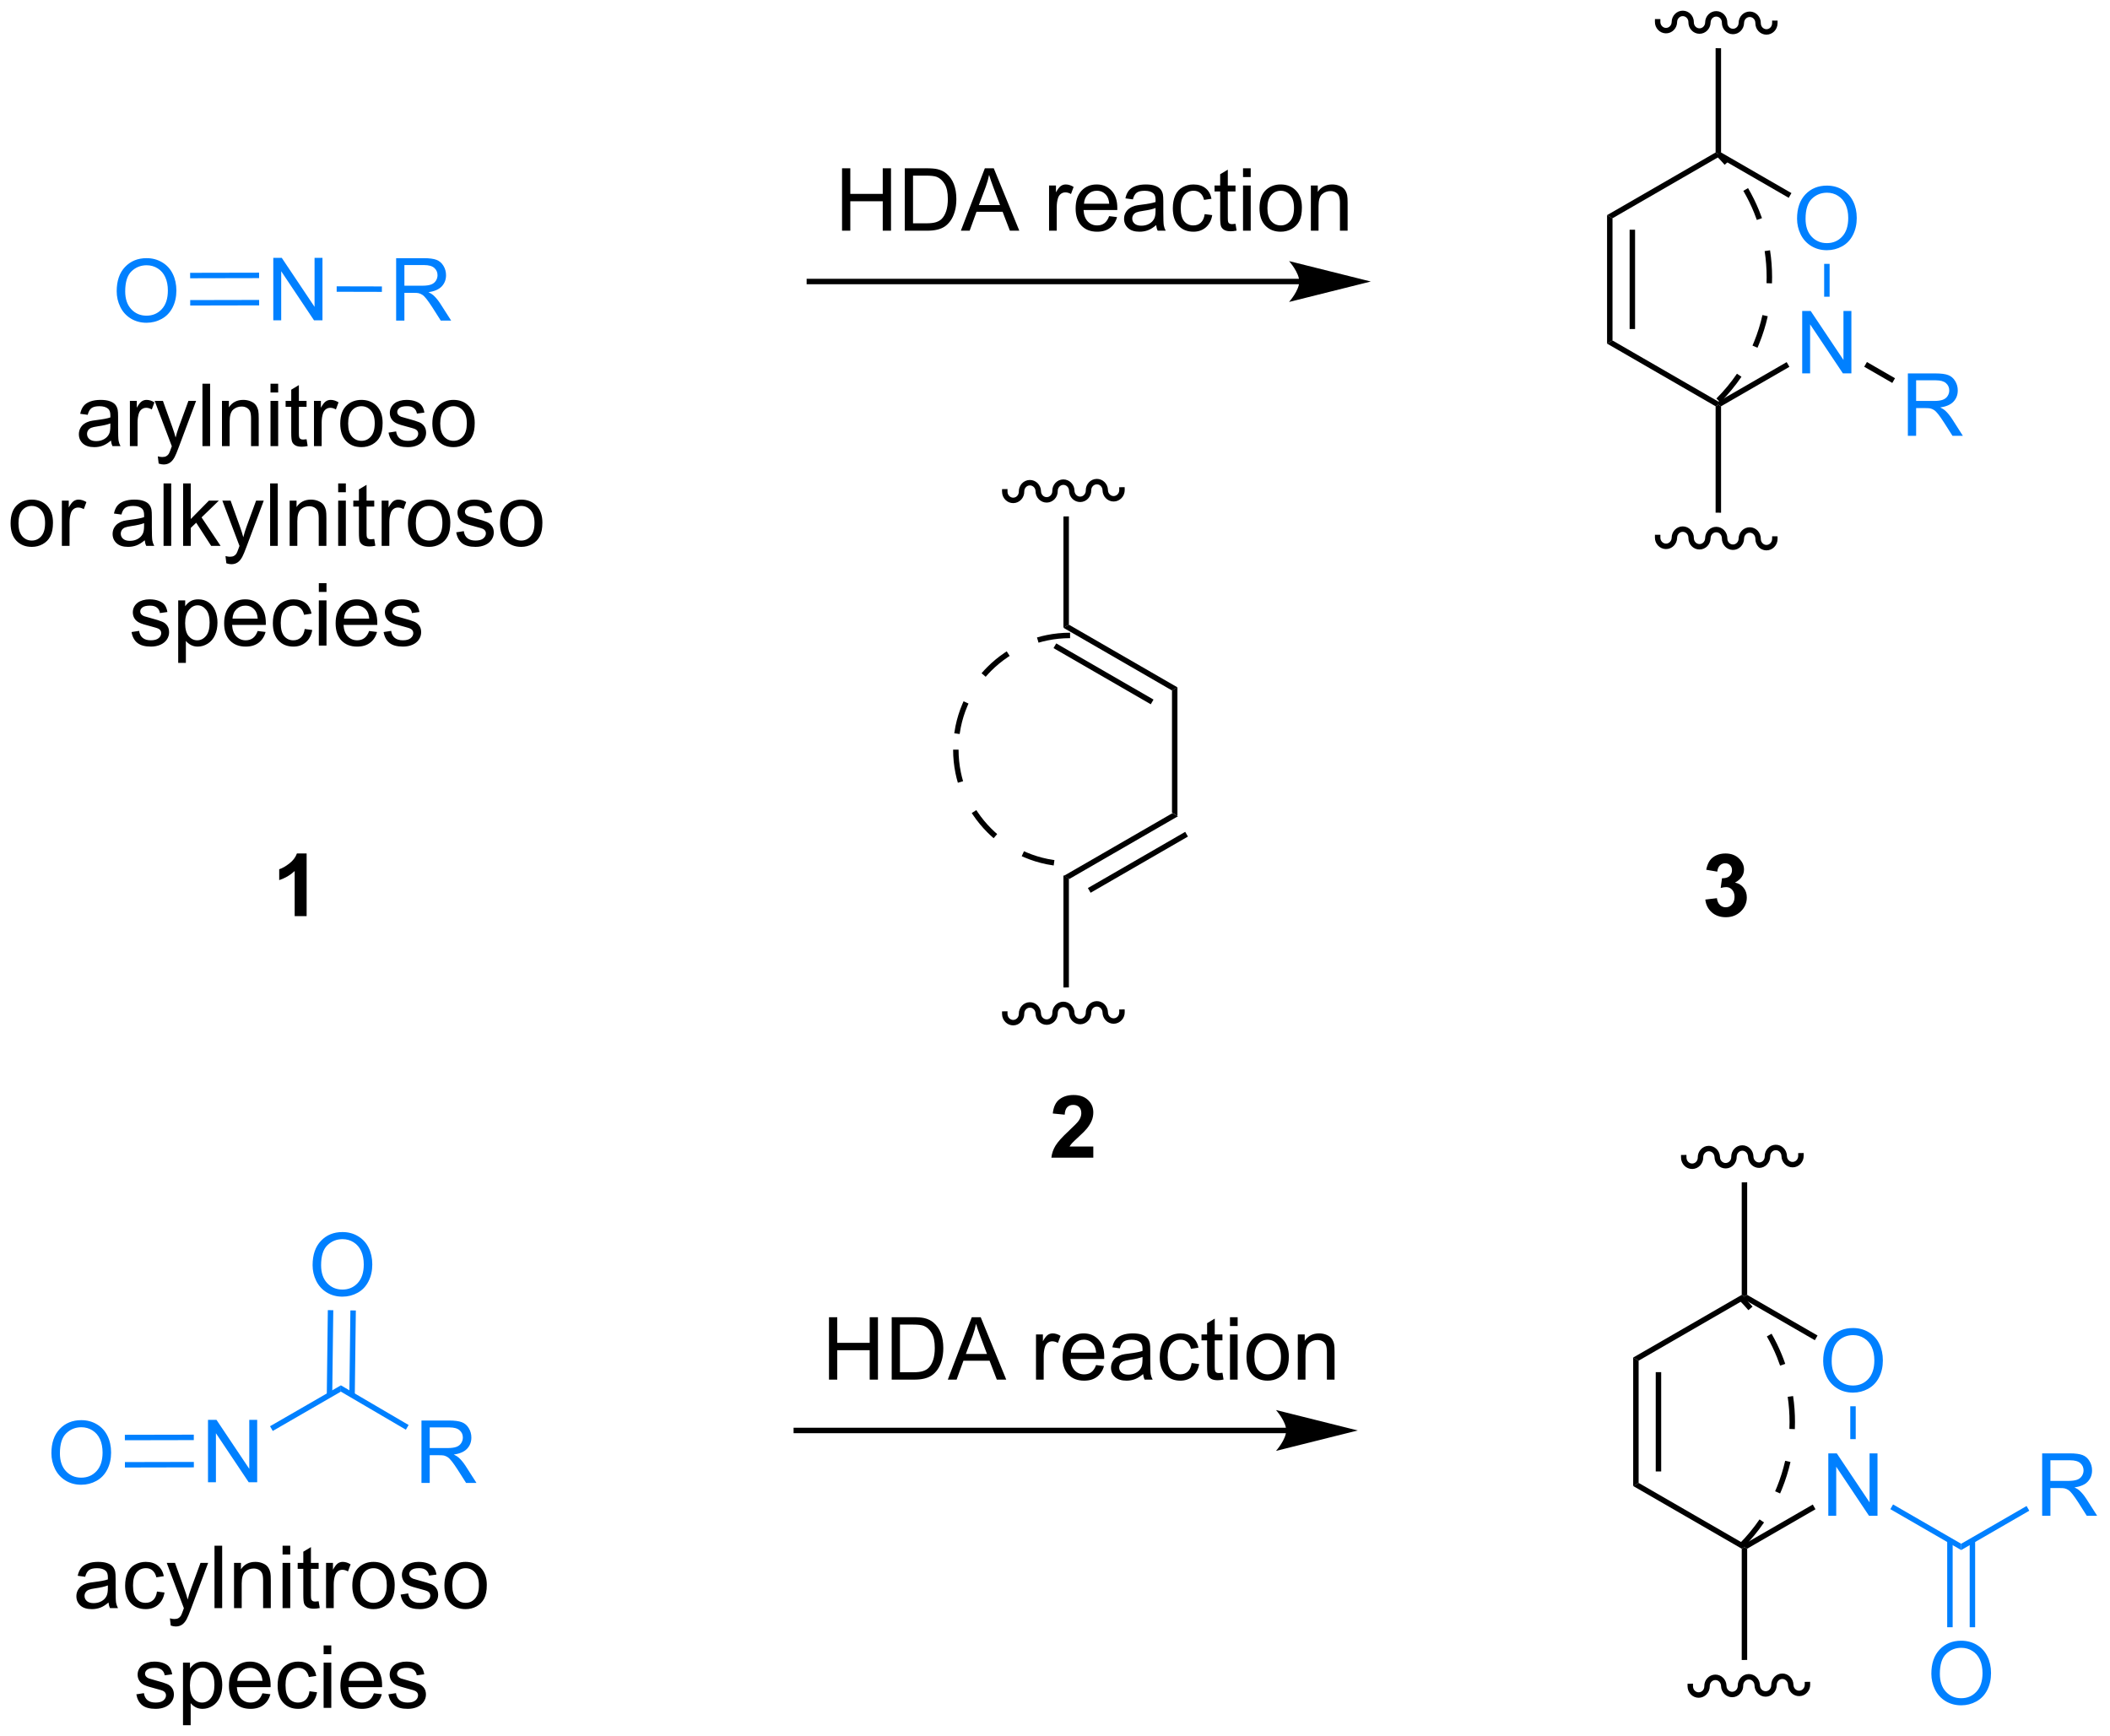 <?xml version="1.0" encoding="UTF-8"?>
<!DOCTYPE svg PUBLIC '-//W3C//DTD SVG 1.0//EN'
          'http://www.w3.org/TR/2001/REC-SVG-20010904/DTD/svg10.dtd'>
<svg stroke-dasharray="none" shape-rendering="auto" xmlns="http://www.w3.org/2000/svg" font-family="'Dialog'" text-rendering="auto" width="531" fill-opacity="1" color-interpolation="auto" color-rendering="auto" preserveAspectRatio="xMidYMid meet" font-size="12px" viewBox="0 0 531 437" fill="black" xmlns:xlink="http://www.w3.org/1999/xlink" stroke="black" image-rendering="auto" stroke-miterlimit="10" stroke-linecap="square" stroke-linejoin="miter" font-style="normal" stroke-width="1" height="437" stroke-dashoffset="0" font-weight="normal" stroke-opacity="1"
><!--Generated by the Batik Graphics2D SVG Generator--><defs id="genericDefs"
  /><g
  ><defs id="defs1"
    ><clipPath clipPathUnits="userSpaceOnUse" id="clipPath1"
      ><path d="M1.103 0.645 L200.012 0.645 L200.012 164.459 L1.103 164.459 L1.103 0.645 Z"
      /></clipPath
      ><clipPath clipPathUnits="userSpaceOnUse" id="clipPath2"
      ><path d="M-0.903 9.142 L-0.903 168.402 L192.476 168.402 L192.476 9.142 Z"
      /></clipPath
    ></defs
    ><g transform="scale(2.667,2.667) translate(-1.103,-0.645) matrix(1.029,0,0,1.029,2.031,-8.759)"
    ><path d="M97.163 89.743 L96.663 89.455 L106.622 83.705 L107.122 83.993 ZM99.108 91.011 L108.032 85.858 L107.782 85.425 L98.858 90.578 Z" stroke="none" clip-path="url(#clipPath2)"
    /></g
    ><g transform="matrix(2.743,0,0,2.743,2.477,-25.076)"
    ><path d="M107.122 83.993 L106.622 83.705 L106.622 72.493 L107.122 72.205 Z" stroke="none" clip-path="url(#clipPath2)"
    /></g
    ><g transform="matrix(2.743,0,0,2.743,2.477,-25.076)"
    ><path d="M107.122 72.205 L106.622 72.493 L96.663 66.743 L97.163 66.455 ZM104.927 73.328 L96.003 68.175 L95.753 68.608 L104.677 73.761 Z" stroke="none" clip-path="url(#clipPath2)"
    /></g
    ><g transform="matrix(2.743,0,0,2.743,2.477,-25.076)"
    ><path d="M97.163 56.522 L96.663 56.53 L96.663 56.53 L96.663 66.743 L97.163 66.455 L97.163 56.522 Z" stroke="none" clip-path="url(#clipPath2)"
    /></g
    ><g transform="matrix(2.743,0,0,2.743,2.477,-25.076)"
    ><path d="M96.663 89.455 L96.663 99.746 L96.663 99.746 L97.163 99.738 L97.163 99.738 L97.163 89.743 L96.663 89.455 Z" stroke="none" clip-path="url(#clipPath2)"
    /></g
    ><g fill="rgb(0,128,255)" transform="matrix(2.743,0,0,2.743,2.477,-25.076)" stroke="rgb(0,128,255)"
    ><path d="M18.18 145.143 L18.18 139.416 L18.959 139.416 L21.967 143.911 L21.967 139.416 L22.693 139.416 L22.693 145.143 L21.915 145.143 L18.907 140.643 L18.907 145.143 L18.18 145.143 Z" stroke="none" clip-path="url(#clipPath2)"
    /></g
    ><g fill="rgb(0,128,255)" transform="matrix(2.743,0,0,2.743,2.477,-25.076)" stroke="rgb(0,128,255)"
    ><path d="M24.121 140.434 L23.871 140.001 L30.372 136.248 L30.37 136.827 Z" stroke="none" clip-path="url(#clipPath2)"
    /></g
    ><g fill="rgb(0,128,255)" transform="matrix(2.743,0,0,2.743,2.477,-25.076)" stroke="rgb(0,128,255)"
    ><path d="M166.837 148.218 L166.837 142.491 L167.615 142.491 L170.623 146.986 L170.623 142.491 L171.35 142.491 L171.35 148.218 L170.571 148.218 L167.563 143.718 L167.563 148.218 L166.837 148.218 Z" stroke="none" clip-path="url(#clipPath2)"
    /></g
    ><g fill="rgb(0,128,255)" transform="matrix(2.743,0,0,2.743,2.477,-25.076)" stroke="rgb(0,128,255)"
    ><path d="M166.365 134.029 Q166.365 132.602 167.131 131.797 Q167.896 130.99 169.107 130.99 Q169.899 130.99 170.534 131.37 Q171.172 131.748 171.506 132.425 Q171.842 133.102 171.842 133.961 Q171.842 134.833 171.49 135.521 Q171.138 136.208 170.493 136.563 Q169.85 136.917 169.102 136.917 Q168.295 136.917 167.657 136.526 Q167.021 136.133 166.693 135.458 Q166.365 134.781 166.365 134.029 ZM167.146 134.039 Q167.146 135.076 167.701 135.672 Q168.258 136.266 169.1 136.266 Q169.954 136.266 170.506 135.664 Q171.06 135.063 171.06 133.958 Q171.06 133.258 170.823 132.737 Q170.587 132.216 170.131 131.93 Q169.678 131.641 169.11 131.641 Q168.305 131.641 167.725 132.196 Q167.146 132.748 167.146 134.039 Z" stroke="none" clip-path="url(#clipPath2)"
    /></g
    ><g transform="matrix(2.743,0,0,2.743,2.477,-25.076)"
    ><path d="M148.934 133.699 L149.434 133.987 L149.434 145.199 L148.934 145.487 ZM151.004 135.038 L151.004 144.148 L151.504 144.148 L151.504 135.038 Z" stroke="none" clip-path="url(#clipPath2)"
    /></g
    ><g transform="matrix(2.743,0,0,2.743,2.477,-25.076)"
    ><path d="M148.934 145.487 L149.434 145.199 L159.143 150.804 L159.143 151.093 L158.893 151.237 Z" stroke="none" clip-path="url(#clipPath2)"
    /></g
    ><g transform="matrix(2.743,0,0,2.743,2.477,-25.076)"
    ><path d="M159.393 151.237 L159.143 151.093 L159.143 150.804 L165.411 147.185 L165.661 147.618 Z" stroke="none" clip-path="url(#clipPath2)"
    /></g
    ><g fill="rgb(0,128,255)" transform="matrix(2.743,0,0,2.743,2.477,-25.076)" stroke="rgb(0,128,255)"
    ><path d="M169.352 141.184 L168.852 141.184 L168.852 138.169 L169.352 138.169 Z" stroke="none" clip-path="url(#clipPath2)"
    /></g
    ><g transform="matrix(2.743,0,0,2.743,2.477,-25.076)"
    ><path d="M165.85 131.677 L165.6 132.109 L159.143 128.382 L159.143 128.093 L159.393 127.949 Z" stroke="none" clip-path="url(#clipPath2)"
    /></g
    ><g transform="matrix(2.743,0,0,2.743,2.477,-25.076)"
    ><path d="M158.893 127.949 L159.143 128.093 L159.143 128.382 L149.434 133.987 L148.934 133.699 Z" stroke="none" clip-path="url(#clipPath2)"
    /></g
    ><g transform="matrix(2.743,0,0,2.743,2.477,-25.076)"
    ><path d="M159.393 117.617 L158.893 117.625 L158.893 117.625 L158.893 127.949 L159.143 128.093 L159.393 127.949 L159.393 117.617 Z" stroke="none" clip-path="url(#clipPath2)"
    /></g
    ><g transform="matrix(2.743,0,0,2.743,2.477,-25.076)"
    ><path d="M159.143 151.093 L158.893 151.237 L158.893 161.45 L158.893 161.45 L159.393 161.442 L159.393 161.442 L159.393 151.237 L159.143 151.093 Z" stroke="none" clip-path="url(#clipPath2)"
    /></g
    ><g fill="rgb(0,128,255)" transform="matrix(2.743,0,0,2.743,2.477,-25.076)" stroke="rgb(0,128,255)"
    ><path d="M172.527 147.609 L172.777 147.176 L179.027 150.784 L179.027 151.362 Z" stroke="none" clip-path="url(#clipPath2)"
    /></g
    ><g fill="rgb(0,128,255)" transform="matrix(2.743,0,0,2.743,2.477,-25.076)" stroke="rgb(0,128,255)"
    ><path d="M27.776 125.224 Q27.776 123.797 28.542 122.993 Q29.307 122.185 30.518 122.185 Q31.31 122.185 31.945 122.565 Q32.583 122.943 32.917 123.62 Q33.253 124.297 33.253 125.156 Q33.253 126.029 32.901 126.716 Q32.55 127.404 31.904 127.758 Q31.26 128.112 30.513 128.112 Q29.706 128.112 29.068 127.722 Q28.432 127.328 28.104 126.654 Q27.776 125.977 27.776 125.224 ZM28.557 125.235 Q28.557 126.271 29.112 126.868 Q29.669 127.461 30.51 127.461 Q31.365 127.461 31.917 126.86 Q32.471 126.258 32.471 125.154 Q32.471 124.453 32.234 123.933 Q31.997 123.412 31.542 123.125 Q31.088 122.836 30.521 122.836 Q29.716 122.836 29.135 123.391 Q28.557 123.943 28.557 125.235 Z" stroke="none" clip-path="url(#clipPath2)"
    /></g
    ><g fill="rgb(0,128,255)" transform="matrix(2.743,0,0,2.743,2.477,-25.076)" stroke="rgb(0,128,255)"
    ><path d="M31.648 137.142 L31.744 129.38 L31.244 129.374 L31.148 137.136 ZM29.578 137.142 L29.674 129.355 L29.174 129.349 L29.078 137.136 Z" stroke="none" clip-path="url(#clipPath2)"
    /></g
    ><g fill="rgb(0,128,255)" transform="matrix(2.743,0,0,2.743,2.477,-25.076)" stroke="rgb(0,128,255)"
    ><path d="M37.765 145.204 L37.765 139.477 L40.304 139.477 Q41.07 139.477 41.468 139.631 Q41.867 139.785 42.103 140.175 Q42.343 140.566 42.343 141.04 Q42.343 141.649 41.947 142.068 Q41.554 142.485 40.728 142.597 Q41.031 142.743 41.187 142.883 Q41.517 143.188 41.814 143.644 L42.812 145.204 L41.859 145.204 L41.101 144.011 Q40.767 143.495 40.551 143.222 Q40.338 142.949 40.169 142.839 Q39.999 142.73 39.822 142.688 Q39.695 142.66 39.4 142.66 L38.523 142.66 L38.523 145.204 L37.765 145.204 ZM38.523 142.003 L40.15 142.003 Q40.671 142.003 40.963 141.897 Q41.257 141.79 41.408 141.553 Q41.562 141.316 41.562 141.04 Q41.562 140.633 41.265 140.373 Q40.971 140.11 40.335 140.11 L38.523 140.11 L38.523 142.003 Z" stroke="none" clip-path="url(#clipPath2)"
    /></g
    ><g fill="rgb(0,128,255)" transform="matrix(2.743,0,0,2.743,2.477,-25.076)" stroke="rgb(0,128,255)"
    ><path d="M30.37 136.827 L30.372 136.248 L36.586 139.888 L36.333 140.319 Z" stroke="none" clip-path="url(#clipPath2)"
    /></g
    ><g fill="rgb(0,128,255)" transform="matrix(2.743,0,0,2.743,2.477,-25.076)" stroke="rgb(0,128,255)"
    ><path d="M3.813 142.482 Q3.813 141.055 4.579 140.25 Q5.344 139.443 6.555 139.443 Q7.347 139.443 7.982 139.823 Q8.62 140.201 8.954 140.878 Q9.29 141.555 9.29 142.415 Q9.29 143.287 8.938 143.974 Q8.587 144.662 7.941 145.016 Q7.298 145.37 6.55 145.37 Q5.743 145.37 5.105 144.98 Q4.469 144.586 4.141 143.912 Q3.813 143.235 3.813 142.482 ZM4.594 142.493 Q4.594 143.529 5.149 144.125 Q5.706 144.719 6.548 144.719 Q7.402 144.719 7.954 144.118 Q8.508 143.516 8.508 142.412 Q8.508 141.711 8.271 141.191 Q8.034 140.67 7.579 140.383 Q7.126 140.094 6.558 140.094 Q5.753 140.094 5.173 140.649 Q4.594 141.201 4.594 142.493 Z" stroke="none" clip-path="url(#clipPath2)"
    /></g
    ><g fill="rgb(0,128,255)" transform="matrix(2.743,0,0,2.743,2.477,-25.076)" stroke="rgb(0,128,255)"
    ><path d="M16.877 140.774 L10.552 140.787 L10.553 141.287 L16.878 141.274 ZM16.882 143.275 L10.557 143.289 L10.558 143.789 L16.883 143.775 Z" stroke="none" clip-path="url(#clipPath2)"
    /></g
    ><g fill="rgb(0,128,255)" transform="matrix(2.743,0,0,2.743,2.477,-25.076)" stroke="rgb(0,128,255)"
    ><path d="M24.17 38.528 L24.17 32.801 L24.948 32.801 L27.956 37.296 L27.956 32.801 L28.683 32.801 L28.683 38.528 L27.904 38.528 L24.896 34.028 L24.896 38.528 L24.17 38.528 Z" stroke="none" clip-path="url(#clipPath2)"
    /></g
    ><g fill="rgb(0,128,255)" transform="matrix(2.743,0,0,2.743,2.477,-25.076)" stroke="rgb(0,128,255)"
    ><path d="M35.441 38.556 L35.441 32.83 L37.98 32.83 Q38.745 32.83 39.144 32.983 Q39.542 33.137 39.779 33.528 Q40.019 33.918 40.019 34.392 Q40.019 35.001 39.623 35.421 Q39.23 35.837 38.404 35.949 Q38.706 36.095 38.863 36.236 Q39.193 36.541 39.49 36.996 L40.488 38.556 L39.535 38.556 L38.777 37.363 Q38.443 36.848 38.227 36.574 Q38.014 36.301 37.844 36.191 Q37.675 36.082 37.498 36.041 Q37.37 36.012 37.076 36.012 L36.199 36.012 L36.199 38.556 L35.441 38.556 ZM36.199 35.356 L37.826 35.356 Q38.347 35.356 38.639 35.249 Q38.933 35.142 39.084 34.905 Q39.238 34.668 39.238 34.392 Q39.238 33.986 38.941 33.725 Q38.646 33.462 38.011 33.462 L36.199 33.462 L36.199 35.356 Z" stroke="none" clip-path="url(#clipPath2)"
    /></g
    ><g fill="rgb(0,128,255)" transform="matrix(2.743,0,0,2.743,2.477,-25.076)" stroke="rgb(0,128,255)"
    ><path d="M29.985 35.912 L29.986 35.412 L34.136 35.422 L34.135 35.922 Z" stroke="none" clip-path="url(#clipPath2)"
    /></g
    ><g fill="rgb(0,128,255)" transform="matrix(2.743,0,0,2.743,2.477,-25.076)" stroke="rgb(0,128,255)"
    ><path d="M9.803 35.867 Q9.803 34.441 10.568 33.636 Q11.334 32.828 12.545 32.828 Q13.337 32.828 13.972 33.209 Q14.61 33.586 14.943 34.263 Q15.279 34.941 15.279 35.8 Q15.279 36.672 14.928 37.36 Q14.576 38.047 13.93 38.401 Q13.287 38.756 12.54 38.756 Q11.732 38.756 11.094 38.365 Q10.459 37.972 10.131 37.297 Q9.803 36.62 9.803 35.867 ZM10.584 35.878 Q10.584 36.914 11.139 37.511 Q11.696 38.105 12.537 38.105 Q13.391 38.105 13.943 37.503 Q14.498 36.901 14.498 35.797 Q14.498 35.097 14.261 34.576 Q14.024 34.055 13.568 33.769 Q13.115 33.48 12.547 33.48 Q11.743 33.48 11.162 34.034 Q10.584 34.586 10.584 35.878 Z" stroke="none" clip-path="url(#clipPath2)"
    /></g
    ><g fill="rgb(0,128,255)" transform="matrix(2.743,0,0,2.743,2.477,-25.076)" stroke="rgb(0,128,255)"
    ><path d="M22.867 34.16 L16.541 34.173 L16.543 34.673 L22.868 34.66 ZM22.872 36.661 L16.547 36.674 L16.548 37.174 L22.873 37.161 Z" stroke="none" clip-path="url(#clipPath2)"
    /></g
    ><g transform="matrix(2.743,0,0,2.743,2.477,-25.076)"
    ><path d="M118.298 34.722 L73.352 34.722 L73.102 34.722 L73.102 35.222 L73.352 35.222 L118.298 35.222 L118.548 35.222 L118.548 34.722 L118.298 34.722 ZM124.863 34.972 L117.363 33.097 C117.363 33.097 118.298 34.152 118.298 34.972 C118.298 35.793 117.363 36.847 117.363 36.847 Z" stroke="none" clip-path="url(#clipPath2)"
    /></g
    ><g fill="rgb(0,128,255)" transform="matrix(2.743,0,0,2.743,2.477,-25.076)" stroke="rgb(0,128,255)"
    ><path d="M164.441 43.4 L164.441 37.673 L165.219 37.673 L168.227 42.168 L168.227 37.673 L168.954 37.673 L168.954 43.4 L168.175 43.4 L165.167 38.9 L165.167 43.4 L164.441 43.4 Z" stroke="none" clip-path="url(#clipPath2)"
    /></g
    ><g fill="rgb(0,128,255)" transform="matrix(2.743,0,0,2.743,2.477,-25.076)" stroke="rgb(0,128,255)"
    ><path d="M163.969 29.211 Q163.969 27.784 164.735 26.979 Q165.5 26.172 166.711 26.172 Q167.503 26.172 168.138 26.552 Q168.776 26.93 169.11 27.607 Q169.446 28.284 169.446 29.143 Q169.446 30.016 169.094 30.703 Q168.743 31.391 168.097 31.745 Q167.454 32.099 166.706 32.099 Q165.899 32.099 165.261 31.708 Q164.625 31.315 164.297 30.641 Q163.969 29.964 163.969 29.211 ZM164.75 29.221 Q164.75 30.258 165.305 30.854 Q165.863 31.448 166.704 31.448 Q167.558 31.448 168.11 30.846 Q168.665 30.245 168.665 29.141 Q168.665 28.44 168.428 27.919 Q168.191 27.398 167.735 27.112 Q167.282 26.823 166.714 26.823 Q165.909 26.823 165.329 27.378 Q164.75 27.93 164.75 29.221 Z" stroke="none" clip-path="url(#clipPath2)"
    /></g
    ><g transform="matrix(2.743,0,0,2.743,2.477,-25.076)"
    ><path d="M146.538 28.881 L147.038 29.169 L147.038 40.381 L146.538 40.669 ZM148.608 30.22 L148.608 39.33 L149.108 39.33 L149.108 30.22 Z" stroke="none" clip-path="url(#clipPath2)"
    /></g
    ><g transform="matrix(2.743,0,0,2.743,2.477,-25.076)"
    ><path d="M146.538 40.669 L147.038 40.381 L156.747 45.986 L156.747 46.275 L156.497 46.419 Z" stroke="none" clip-path="url(#clipPath2)"
    /></g
    ><g transform="matrix(2.743,0,0,2.743,2.477,-25.076)"
    ><path d="M156.997 46.419 L156.747 46.275 L156.747 45.986 L163.016 42.367 L163.266 42.8 Z" stroke="none" clip-path="url(#clipPath2)"
    /></g
    ><g fill="rgb(0,128,255)" transform="matrix(2.743,0,0,2.743,2.477,-25.076)" stroke="rgb(0,128,255)"
    ><path d="M166.956 36.366 L166.456 36.366 L166.456 33.352 L166.956 33.352 Z" stroke="none" clip-path="url(#clipPath2)"
    /></g
    ><g transform="matrix(2.743,0,0,2.743,2.477,-25.076)"
    ><path d="M163.454 26.859 L163.204 27.292 L156.747 23.564 L156.747 23.275 L156.997 23.131 Z" stroke="none" clip-path="url(#clipPath2)"
    /></g
    ><g transform="matrix(2.743,0,0,2.743,2.477,-25.076)"
    ><path d="M156.497 23.131 L156.747 23.275 L156.747 23.564 L147.038 29.169 L146.538 28.881 Z" stroke="none" clip-path="url(#clipPath2)"
    /></g
    ><g transform="matrix(2.743,0,0,2.743,2.477,-25.076)"
    ><path d="M156.497 13.561 L156.497 23.131 L156.747 23.275 L156.997 23.131 L156.997 13.567 L156.997 13.567 L156.497 13.561 Z" stroke="none" clip-path="url(#clipPath2)"
    /></g
    ><g transform="matrix(2.743,0,0,2.743,2.477,-25.076)"
    ><path d="M156.747 46.275 L156.497 46.419 L156.497 56.178 L156.497 56.178 L156.997 56.185 L156.997 56.185 L156.997 46.419 L156.747 46.275 Z" stroke="none" clip-path="url(#clipPath2)"
    /></g
    ><g fill="rgb(0,128,255)" transform="matrix(2.743,0,0,2.743,2.477,-25.076)" stroke="rgb(0,128,255)"
    ><path d="M174.136 49.13 L174.136 43.404 L176.675 43.404 Q177.441 43.404 177.839 43.557 Q178.238 43.711 178.475 44.102 Q178.714 44.492 178.714 44.966 Q178.714 45.575 178.319 45.995 Q177.925 46.411 177.1 46.523 Q177.402 46.669 177.558 46.81 Q177.889 47.115 178.186 47.57 L179.183 49.13 L178.23 49.13 L177.472 47.938 Q177.139 47.422 176.923 47.148 Q176.709 46.875 176.54 46.766 Q176.371 46.656 176.194 46.615 Q176.066 46.586 175.772 46.586 L174.894 46.586 L174.894 49.13 L174.136 49.13 ZM174.894 45.93 L176.522 45.93 Q177.042 45.93 177.334 45.823 Q177.628 45.716 177.779 45.479 Q177.933 45.242 177.933 44.966 Q177.933 44.56 177.636 44.3 Q177.342 44.036 176.707 44.036 L174.894 44.036 L174.894 45.93 Z" stroke="none" clip-path="url(#clipPath2)"
    /></g
    ><g transform="matrix(2.743,0,0,2.743,2.477,-25.076)"
    ><path d="M170.131 42.791 L170.381 42.358 L172.956 43.845 L172.706 44.278 Z" stroke="none" clip-path="url(#clipPath2)"
    /></g
    ><g transform="matrix(2.743,0,0,2.743,2.477,-25.076)"
    ><path d="M91.033 54.271 C91.043 54.851 91.506 55.313 92.068 55.304 C92.631 55.295 93.079 54.818 93.069 54.238 C93.064 53.934 93.292 53.684 93.578 53.68 C93.864 53.675 94.1 53.918 94.105 54.221 C94.114 54.801 94.578 55.264 95.14 55.255 C95.702 55.245 96.15 54.768 96.141 54.188 C96.136 53.884 96.364 53.635 96.65 53.63 C96.936 53.626 97.172 53.868 97.177 54.172 C97.186 54.752 97.649 55.214 98.212 55.205 C98.774 55.196 99.222 54.718 99.212 54.139 C99.207 53.835 99.436 53.585 99.722 53.581 C100.008 53.576 100.243 53.819 100.248 54.122 C100.258 54.702 100.721 55.165 101.283 55.156 C101.845 55.146 102.293 54.669 102.284 54.089 L102.28 53.839 L101.78 53.847 L101.784 54.097 C101.789 54.401 101.561 54.651 101.275 54.656 C100.989 54.66 100.753 54.417 100.748 54.114 C100.739 53.534 100.275 53.071 99.713 53.081 C99.151 53.09 98.703 53.567 98.712 54.147 C98.717 54.451 98.489 54.701 98.203 54.705 C97.917 54.71 97.681 54.467 97.677 54.163 C97.667 53.584 97.204 53.121 96.641 53.13 C96.079 53.139 95.631 53.617 95.641 54.197 C95.646 54.5 95.418 54.75 95.132 54.755 C94.846 54.759 94.61 54.517 94.605 54.213 C94.596 53.633 94.132 53.17 93.57 53.18 C93.008 53.189 92.56 53.666 92.569 54.246 C92.574 54.55 92.346 54.8 92.06 54.804 C91.774 54.809 91.538 54.566 91.533 54.262 L91.529 54.013 L91.029 54.021 L91.033 54.271 Z" stroke="none" clip-path="url(#clipPath2)"
    /></g
    ><g transform="matrix(2.743,0,0,2.743,2.477,-25.076)"
    ><path d="M91.033 102.188 C91.043 102.767 91.506 103.23 92.068 103.221 C92.631 103.212 93.079 102.734 93.069 102.154 C93.064 101.851 93.292 101.601 93.578 101.596 C93.864 101.592 94.1 101.834 94.105 102.138 C94.114 102.718 94.578 103.18 95.14 103.171 C95.702 103.162 96.15 102.685 96.141 102.105 C96.136 101.801 96.364 101.551 96.65 101.547 C96.936 101.542 97.172 101.785 97.177 102.088 C97.186 102.668 97.649 103.131 98.212 103.122 C98.774 103.112 99.222 102.635 99.212 102.055 C99.207 101.752 99.436 101.502 99.722 101.497 C100.008 101.493 100.243 101.735 100.248 102.039 C100.258 102.619 100.721 103.081 101.283 103.072 C101.845 103.063 102.293 102.585 102.284 102.006 L102.28 101.756 L101.78 101.764 L101.784 102.014 C101.789 102.318 101.561 102.568 101.275 102.572 C100.989 102.577 100.753 102.334 100.748 102.031 C100.739 101.451 100.275 100.988 99.713 100.997 C99.151 101.006 98.703 101.484 98.712 102.064 C98.717 102.367 98.489 102.617 98.203 102.622 C97.917 102.626 97.681 102.384 97.677 102.08 C97.667 101.5 97.204 101.038 96.641 101.047 C96.079 101.056 95.631 101.533 95.641 102.113 C95.646 102.417 95.418 102.667 95.132 102.671 C94.846 102.676 94.61 102.433 94.605 102.13 C94.596 101.55 94.132 101.087 93.57 101.096 C93.008 101.106 92.56 101.583 92.569 102.163 C92.574 102.466 92.346 102.716 92.06 102.721 C91.774 102.725 91.538 102.483 91.533 102.179 L91.529 101.929 L91.029 101.938 L91.033 102.188 Z" stroke="none" clip-path="url(#clipPath2)"
    /></g
    ><g transform="matrix(2.743,0,0,2.743,2.477,-25.076)"
    ><path d="M153.325 115.365 C153.335 115.945 153.798 116.407 154.36 116.398 C154.922 116.389 155.37 115.911 155.361 115.331 C155.356 115.028 155.584 114.778 155.87 114.773 C156.156 114.769 156.392 115.011 156.397 115.315 C156.406 115.895 156.869 116.358 157.432 116.348 C157.994 116.339 158.442 115.862 158.432 115.282 C158.428 114.978 158.656 114.728 158.942 114.724 C159.228 114.719 159.464 114.962 159.468 115.266 C159.478 115.845 159.941 116.308 160.503 116.299 C161.065 116.29 161.513 115.812 161.504 115.232 C161.499 114.929 161.727 114.679 162.013 114.674 C162.299 114.67 162.535 114.912 162.54 115.216 C162.549 115.796 163.013 116.258 163.575 116.249 C164.137 116.24 164.585 115.763 164.576 115.183 L164.571 114.933 L164.071 114.941 L164.076 115.191 C164.08 115.495 163.852 115.745 163.566 115.749 C163.28 115.754 163.045 115.511 163.04 115.208 C163.03 114.628 162.567 114.165 162.005 114.174 C161.443 114.183 160.995 114.661 161.004 115.241 C161.009 115.544 160.781 115.794 160.495 115.799 C160.209 115.803 159.973 115.561 159.968 115.257 C159.959 114.677 159.495 114.215 158.933 114.224 C158.371 114.233 157.923 114.71 157.933 115.29 C157.937 115.594 157.709 115.844 157.423 115.848 C157.137 115.853 156.901 115.61 156.897 115.307 C156.887 114.727 156.424 114.264 155.862 114.273 C155.299 114.283 154.851 114.76 154.861 115.34 C154.866 115.644 154.638 115.894 154.352 115.898 C154.066 115.903 153.83 115.66 153.825 115.356 L153.821 115.106 L153.321 115.115 L153.325 115.365 Z" stroke="none" clip-path="url(#clipPath2)"
    /></g
    ><g transform="matrix(2.743,0,0,2.743,2.477,-25.076)"
    ><path d="M153.924 163.88 C153.934 164.46 154.397 164.923 154.959 164.914 C155.521 164.904 155.969 164.427 155.96 163.847 C155.955 163.543 156.183 163.293 156.469 163.289 C156.755 163.285 156.991 163.527 156.996 163.831 C157.005 164.411 157.469 164.873 158.031 164.864 C158.593 164.855 159.041 164.377 159.031 163.798 C159.027 163.494 159.255 163.244 159.541 163.239 C159.827 163.235 160.062 163.477 160.067 163.781 C160.077 164.361 160.54 164.824 161.102 164.815 C161.664 164.805 162.112 164.328 162.103 163.748 C162.098 163.444 162.326 163.194 162.612 163.19 C162.898 163.185 163.134 163.428 163.139 163.732 C163.148 164.311 163.612 164.774 164.174 164.765 C164.736 164.756 165.184 164.278 165.174 163.698 L165.17 163.448 L164.67 163.457 L164.675 163.707 C164.679 164.011 164.451 164.261 164.165 164.265 C163.879 164.269 163.644 164.027 163.639 163.723 C163.629 163.143 163.166 162.681 162.604 162.69 C162.042 162.699 161.594 163.177 161.603 163.756 C161.608 164.06 161.38 164.31 161.094 164.315 C160.808 164.319 160.572 164.077 160.567 163.773 C160.558 163.193 160.094 162.73 159.532 162.739 C158.97 162.749 158.522 163.226 158.531 163.806 C158.536 164.11 158.308 164.36 158.022 164.364 C157.736 164.369 157.5 164.126 157.496 163.822 C157.486 163.243 157.023 162.78 156.461 162.789 C155.898 162.798 155.45 163.276 155.46 163.856 C155.465 164.159 155.237 164.409 154.951 164.414 C154.665 164.418 154.429 164.176 154.424 163.872 L154.42 163.622 L153.92 163.63 L153.924 163.88 Z" stroke="none" clip-path="url(#clipPath2)"
    /></g
    ><g fill="rgb(0,128,255)" transform="matrix(2.743,0,0,2.743,2.477,-25.076)" stroke="rgb(0,128,255)"
    ><path d="M186.457 148.218 L186.457 142.491 L188.996 142.491 Q189.761 142.491 190.16 142.645 Q190.558 142.799 190.795 143.189 Q191.035 143.58 191.035 144.054 Q191.035 144.663 190.639 145.083 Q190.246 145.499 189.42 145.611 Q189.722 145.757 189.879 145.898 Q190.209 146.202 190.506 146.658 L191.504 148.218 L190.55 148.218 L189.793 147.025 Q189.459 146.51 189.243 146.236 Q189.03 145.963 188.86 145.853 Q188.691 145.744 188.514 145.702 Q188.386 145.674 188.092 145.674 L187.214 145.674 L187.214 148.218 L186.457 148.218 ZM187.214 145.017 L188.842 145.017 Q189.363 145.017 189.655 144.911 Q189.949 144.804 190.1 144.567 Q190.254 144.33 190.254 144.054 Q190.254 143.648 189.957 143.387 Q189.662 143.124 189.027 143.124 L187.214 143.124 L187.214 145.017 Z" stroke="none" clip-path="url(#clipPath2)"
    /></g
    ><g fill="rgb(0,128,255)" transform="matrix(2.743,0,0,2.743,2.477,-25.076)" stroke="rgb(0,128,255)"
    ><path d="M179.027 151.362 L179.027 150.784 L185.026 147.32 L185.276 147.753 Z" stroke="none" clip-path="url(#clipPath2)"
    /></g
    ><g fill="rgb(0,128,255)" transform="matrix(2.743,0,0,2.743,2.477,-25.076)" stroke="rgb(0,128,255)"
    ><path d="M176.29 162.719 Q176.29 161.292 177.055 160.487 Q177.821 159.68 179.032 159.68 Q179.824 159.68 180.459 160.06 Q181.097 160.438 181.43 161.115 Q181.766 161.792 181.766 162.651 Q181.766 163.524 181.415 164.211 Q181.063 164.899 180.417 165.253 Q179.774 165.607 179.027 165.607 Q178.22 165.607 177.582 165.216 Q176.946 164.823 176.618 164.149 Q176.29 163.471 176.29 162.719 ZM177.071 162.729 Q177.071 163.766 177.626 164.362 Q178.183 164.956 179.024 164.956 Q179.878 164.956 180.43 164.354 Q180.985 163.753 180.985 162.649 Q180.985 161.948 180.748 161.427 Q180.511 160.906 180.055 160.62 Q179.602 160.331 179.035 160.331 Q178.23 160.331 177.649 160.886 Q177.071 161.438 177.071 162.729 Z" stroke="none" clip-path="url(#clipPath2)"
    /></g
    ><g fill="rgb(0,128,255)" transform="matrix(2.743,0,0,2.743,2.477,-25.076)" stroke="rgb(0,128,255)"
    ><path d="M177.745 150.477 L177.745 158.444 L178.245 158.444 L178.245 150.477 ZM179.808 150.477 L179.808 158.444 L180.308 158.444 L180.308 150.477 Z" stroke="none" clip-path="url(#clipPath2)"
    /></g
    ><g transform="matrix(2.743,0,0,2.743,2.477,-25.076)"
    ><path d="M150.929 11.139 C150.922 11.718 151.371 12.194 151.934 12.201 C152.496 12.209 152.958 11.745 152.965 11.165 C152.969 10.861 153.204 10.618 153.49 10.622 C153.776 10.625 154.005 10.875 154.001 11.178 C153.994 11.758 154.443 12.234 155.005 12.241 C155.568 12.249 156.029 11.784 156.037 11.204 C156.041 10.901 156.276 10.658 156.562 10.662 C156.848 10.665 157.077 10.915 157.073 11.218 C157.065 11.798 157.515 12.274 158.077 12.281 C158.639 12.289 159.101 11.824 159.108 11.244 C159.113 10.941 159.348 10.697 159.634 10.701 C159.92 10.705 160.149 10.954 160.144 11.258 C160.137 11.838 160.587 12.314 161.149 12.321 C161.711 12.328 162.173 11.864 162.18 11.284 L162.183 11.034 L161.683 11.028 L161.68 11.278 C161.676 11.582 161.441 11.825 161.155 11.821 C160.869 11.817 160.64 11.568 160.644 11.264 C160.652 10.684 160.202 10.209 159.64 10.201 C159.078 10.194 158.616 10.658 158.609 11.238 C158.605 11.542 158.369 11.785 158.083 11.781 C157.797 11.777 157.569 11.528 157.573 11.225 C157.58 10.645 157.13 10.169 156.568 10.162 C156.006 10.154 155.544 10.618 155.537 11.198 C155.533 11.502 155.298 11.745 155.012 11.741 C154.726 11.738 154.497 11.488 154.501 11.185 C154.508 10.605 154.059 10.129 153.496 10.122 C152.934 10.114 152.472 10.579 152.465 11.159 C152.461 11.462 152.226 11.705 151.94 11.701 C151.654 11.698 151.425 11.448 151.429 11.145 L151.432 10.895 L150.932 10.889 L150.929 11.139 Z" stroke="none" clip-path="url(#clipPath2)"
    /></g
    ><g transform="matrix(2.743,0,0,2.743,2.477,-25.076)"
    ><path d="M150.929 58.456 C150.922 59.036 151.371 59.512 151.934 59.519 C152.496 59.526 152.958 59.062 152.965 58.482 C152.969 58.179 153.204 57.935 153.49 57.939 C153.776 57.943 154.005 58.193 154.001 58.496 C153.994 59.076 154.443 59.552 155.005 59.559 C155.568 59.566 156.029 59.102 156.037 58.522 C156.041 58.218 156.276 57.975 156.562 57.979 C156.848 57.983 157.077 58.232 157.073 58.536 C157.065 59.116 157.515 59.592 158.077 59.599 C158.639 59.606 159.101 59.142 159.108 58.562 C159.113 58.258 159.348 58.015 159.634 58.019 C159.92 58.023 160.149 58.272 160.144 58.576 C160.137 59.156 160.587 59.632 161.149 59.639 C161.711 59.646 162.173 59.182 162.18 58.602 L162.183 58.352 L161.683 58.346 L161.68 58.596 C161.676 58.9 161.441 59.143 161.155 59.139 C160.869 59.135 160.64 58.886 160.644 58.582 C160.652 58.002 160.202 57.526 159.64 57.519 C159.078 57.512 158.616 57.976 158.609 58.556 C158.605 58.86 158.369 59.103 158.083 59.099 C157.797 59.095 157.569 58.846 157.573 58.542 C157.58 57.962 157.13 57.486 156.568 57.479 C156.006 57.472 155.544 57.936 155.537 58.516 C155.533 58.82 155.298 59.063 155.012 59.059 C154.726 59.055 154.497 58.806 154.501 58.502 C154.508 57.922 154.059 57.447 153.496 57.439 C152.934 57.432 152.472 57.896 152.465 58.476 C152.461 58.78 152.226 59.023 151.94 59.019 C151.654 59.015 151.425 58.766 151.429 58.462 L151.432 58.212 L150.932 58.206 L150.929 58.456 Z" stroke="none" clip-path="url(#clipPath2)"
    /></g
    ><g transform="matrix(2.743,0,0,2.743,2.477,-25.076)"
    ><path d="M91.459 68.904 C91.396 68.944 91.334 68.985 91.273 69.027 C90.702 69.412 90.17 69.851 89.684 70.337 C89.5 70.522 89.322 70.713 89.151 70.911 L89.529 71.238 C89.692 71.049 89.862 70.867 90.038 70.691 C90.501 70.228 91.008 69.809 91.552 69.441 C91.611 69.401 91.67 69.362 91.73 69.324 L91.459 68.904 ZM87.499 73.487 C87.46 73.574 87.422 73.66 87.385 73.748 C87.113 74.39 86.902 75.064 86.759 75.763 C86.715 75.98 86.677 76.199 86.646 76.42 L87.141 76.49 C87.171 76.279 87.207 76.07 87.249 75.863 C87.385 75.197 87.586 74.555 87.845 73.943 C87.88 73.86 87.917 73.776 87.954 73.694 L87.499 73.487 ZM97.273 67.194 C96.532 67.194 95.809 67.269 95.11 67.412 C94.815 67.472 94.523 67.545 94.237 67.629 L94.378 68.109 C94.651 68.029 94.929 67.959 95.211 67.902 C95.877 67.765 96.566 67.694 97.273 67.694 L97.273 67.194 ZM88.251 83.74 C88.291 83.802 88.333 83.864 88.374 83.926 C88.76 84.497 89.199 85.028 89.684 85.514 C89.869 85.699 90.061 85.877 90.258 86.048 L90.585 85.67 C90.397 85.507 90.214 85.337 90.038 85.16 C89.575 84.698 89.156 84.19 88.788 83.646 C88.749 83.587 88.71 83.528 88.671 83.469 L88.251 83.74 ZM92.835 87.699 C92.921 87.739 93.008 87.777 93.096 87.814 C93.738 88.085 94.412 88.296 95.11 88.439 C95.327 88.484 95.546 88.521 95.768 88.552 L95.837 88.057 C95.626 88.028 95.417 87.992 95.211 87.949 C94.545 87.813 93.902 87.612 93.29 87.353 C93.207 87.318 93.124 87.282 93.042 87.244 L92.835 87.699 ZM86.541 77.925 C86.541 78.666 86.616 79.389 86.759 80.088 C86.82 80.384 86.892 80.675 86.977 80.961 L87.456 80.82 C87.376 80.547 87.307 80.27 87.249 79.988 C87.113 79.322 87.041 78.632 87.041 77.925 L86.541 77.925 Z" stroke="none" clip-path="url(#clipPath2)"
    /></g
    ><g transform="matrix(2.743,0,0,2.743,2.477,-25.076)"
    ><path d="M160.339 41.048 C160.391 40.928 160.441 40.808 160.49 40.687 C160.825 39.862 161.088 39.016 161.282 38.157 L160.794 38.047 C160.607 38.88 160.351 39.7 160.027 40.499 C159.979 40.616 159.93 40.733 159.88 40.849 L160.339 41.048 ZM161.669 35.141 C161.676 34.953 161.679 34.766 161.679 34.578 C161.679 33.751 161.616 32.925 161.49 32.105 L160.996 32.181 C161.118 32.975 161.179 33.777 161.179 34.578 C161.179 34.76 161.176 34.942 161.169 35.124 L161.669 35.141 ZM160.751 29.157 C160.669 28.926 160.582 28.697 160.49 28.469 C160.203 27.761 159.864 27.069 159.473 26.4 L159.041 26.652 C159.42 27.301 159.749 27.971 160.027 28.657 C160.116 28.878 160.201 29.1 160.28 29.324 L160.751 29.157 ZM157.702 23.933 C157.454 23.648 157.195 23.369 156.924 23.098 L156.57 23.452 C156.833 23.715 157.085 23.985 157.325 24.261 L157.702 23.933 ZM156.924 46.058 C157.657 45.325 158.305 44.539 158.869 43.712 L158.456 43.43 C157.91 44.231 157.281 44.993 156.57 45.704 L156.924 46.058 Z" stroke="none" clip-path="url(#clipPath2)"
    /></g
    ><g transform="matrix(2.743,0,0,2.743,2.477,-25.076)"
    ><path d="M162.414 146.169 C162.472 146.036 162.529 145.903 162.583 145.768 C162.912 144.957 163.173 144.126 163.366 143.281 L162.879 143.17 C162.691 143.988 162.438 144.795 162.12 145.581 C162.067 145.711 162.012 145.84 161.956 145.969 L162.414 146.169 ZM163.767 140.267 C163.776 140.051 163.78 139.835 163.78 139.618 C163.78 138.82 163.722 138.023 163.606 137.232 L163.111 137.304 C163.224 138.071 163.28 138.845 163.28 139.618 C163.28 139.828 163.276 140.039 163.267 140.248 L163.767 140.267 ZM162.887 134.279 C162.793 134.006 162.692 133.736 162.583 133.468 C162.312 132.8 161.995 132.146 161.632 131.512 L161.198 131.76 C161.55 132.375 161.857 133.008 162.12 133.656 C162.225 133.916 162.323 134.178 162.414 134.441 L162.887 134.279 ZM159.886 129.028 C159.603 128.697 159.306 128.374 158.993 128.061 L158.639 128.415 C158.943 128.719 159.231 129.031 159.505 129.352 L159.886 129.028 ZM158.993 151.175 C159.726 150.442 160.375 149.657 160.94 148.83 L160.527 148.548 C159.98 149.349 159.35 150.111 158.639 150.822 L158.993 151.175 Z" stroke="none" clip-path="url(#clipPath2)"
    /></g
    ><g transform="matrix(2.743,0,0,2.743,2.477,-25.076)"
    ><path d="M76.351 30.308 L76.351 24.582 L77.109 24.582 L77.109 26.933 L80.085 26.933 L80.085 24.582 L80.843 24.582 L80.843 30.308 L80.085 30.308 L80.085 27.608 L77.109 27.608 L77.109 30.308 L76.351 30.308 ZM82.105 30.308 L82.105 24.582 L84.079 24.582 Q84.746 24.582 85.097 24.663 Q85.589 24.777 85.938 25.074 Q86.391 25.457 86.615 26.053 Q86.839 26.647 86.839 27.413 Q86.839 28.066 86.686 28.571 Q86.535 29.074 86.295 29.405 Q86.058 29.733 85.774 29.923 Q85.493 30.113 85.092 30.212 Q84.691 30.308 84.173 30.308 L82.105 30.308 ZM82.863 29.631 L84.087 29.631 Q84.652 29.631 84.975 29.527 Q85.298 29.42 85.488 29.23 Q85.759 28.959 85.907 28.506 Q86.058 28.05 86.058 27.402 Q86.058 26.504 85.764 26.022 Q85.469 25.538 85.048 25.373 Q84.743 25.256 84.066 25.256 L82.863 25.256 L82.863 29.631 ZM87.252 30.308 L89.453 24.582 L90.27 24.582 L92.614 30.308 L91.749 30.308 L91.083 28.574 L88.687 28.574 L88.059 30.308 L87.252 30.308 ZM88.906 27.957 L90.848 27.957 L90.249 26.371 Q89.976 25.647 89.843 25.183 Q89.734 25.733 89.536 26.277 L88.906 27.957 ZM95.344 30.308 L95.344 26.16 L95.977 26.16 L95.977 26.788 Q96.219 26.347 96.423 26.207 Q96.628 26.066 96.876 26.066 Q97.23 26.066 97.597 26.293 L97.355 26.944 Q97.097 26.793 96.839 26.793 Q96.61 26.793 96.425 26.931 Q96.243 27.069 96.165 27.316 Q96.048 27.691 96.048 28.136 L96.048 30.308 L95.344 30.308 ZM100.855 28.972 L101.582 29.061 Q101.41 29.699 100.944 30.05 Q100.48 30.402 99.759 30.402 Q98.847 30.402 98.313 29.842 Q97.782 29.28 97.782 28.269 Q97.782 27.222 98.321 26.644 Q98.86 26.066 99.719 26.066 Q100.55 26.066 101.076 26.634 Q101.605 27.199 101.605 28.225 Q101.605 28.288 101.602 28.413 L98.509 28.413 Q98.548 29.097 98.894 29.462 Q99.243 29.824 99.761 29.824 Q100.149 29.824 100.423 29.621 Q100.696 29.418 100.855 28.972 ZM98.548 27.834 L100.863 27.834 Q100.816 27.311 100.597 27.05 Q100.261 26.644 99.727 26.644 Q99.243 26.644 98.912 26.97 Q98.582 27.293 98.548 27.834 ZM105.171 29.795 Q104.781 30.129 104.419 30.267 Q104.059 30.402 103.645 30.402 Q102.96 30.402 102.593 30.069 Q102.226 29.733 102.226 29.215 Q102.226 28.91 102.364 28.657 Q102.505 28.405 102.729 28.254 Q102.953 28.1 103.234 28.022 Q103.442 27.967 103.859 27.918 Q104.71 27.816 105.114 27.675 Q105.117 27.53 105.117 27.491 Q105.117 27.061 104.919 26.886 Q104.648 26.647 104.117 26.647 Q103.622 26.647 103.385 26.821 Q103.148 26.996 103.036 27.436 L102.348 27.342 Q102.442 26.902 102.656 26.631 Q102.872 26.358 103.278 26.212 Q103.684 26.066 104.218 26.066 Q104.749 26.066 105.08 26.191 Q105.413 26.316 105.57 26.506 Q105.726 26.694 105.788 26.983 Q105.825 27.163 105.825 27.631 L105.825 28.569 Q105.825 29.55 105.869 29.811 Q105.913 30.069 106.046 30.308 L105.312 30.308 Q105.203 30.09 105.171 29.795 ZM105.114 28.225 Q104.731 28.381 103.966 28.491 Q103.531 28.553 103.351 28.631 Q103.171 28.709 103.072 28.86 Q102.976 29.011 102.976 29.194 Q102.976 29.475 103.19 29.663 Q103.403 29.85 103.812 29.85 Q104.218 29.85 104.533 29.673 Q104.851 29.496 104.999 29.186 Q105.114 28.949 105.114 28.483 L105.114 28.225 ZM109.621 28.788 L110.313 28.879 Q110.199 29.592 109.733 29.998 Q109.266 30.402 108.587 30.402 Q107.735 30.402 107.217 29.845 Q106.699 29.288 106.699 28.248 Q106.699 27.576 106.92 27.074 Q107.144 26.569 107.6 26.319 Q108.055 26.066 108.589 26.066 Q109.266 26.066 109.696 26.407 Q110.126 26.748 110.246 27.379 L109.563 27.483 Q109.464 27.066 109.217 26.855 Q108.969 26.644 108.618 26.644 Q108.087 26.644 107.753 27.024 Q107.423 27.405 107.423 28.23 Q107.423 29.066 107.743 29.446 Q108.063 29.824 108.579 29.824 Q108.993 29.824 109.269 29.571 Q109.548 29.316 109.621 28.788 ZM112.449 29.678 L112.55 30.3 Q112.253 30.363 112.019 30.363 Q111.636 30.363 111.425 30.243 Q111.214 30.121 111.128 29.923 Q111.042 29.725 111.042 29.092 L111.042 26.707 L110.527 26.707 L110.527 26.16 L111.042 26.16 L111.042 25.131 L111.743 24.709 L111.743 26.16 L112.449 26.16 L112.449 26.707 L111.743 26.707 L111.743 29.131 Q111.743 29.433 111.779 29.519 Q111.816 29.605 111.899 29.657 Q111.985 29.707 112.141 29.707 Q112.259 29.707 112.449 29.678 ZM113.14 25.389 L113.14 24.582 L113.843 24.582 L113.843 25.389 L113.14 25.389 ZM113.14 30.308 L113.14 26.16 L113.843 26.16 L113.843 30.308 L113.14 30.308 ZM114.652 28.233 Q114.652 27.082 115.292 26.527 Q115.829 26.066 116.597 26.066 Q117.454 26.066 117.996 26.626 Q118.54 27.186 118.54 28.175 Q118.54 28.975 118.298 29.436 Q118.058 29.894 117.6 30.149 Q117.141 30.402 116.597 30.402 Q115.727 30.402 115.188 29.845 Q114.652 29.285 114.652 28.233 ZM115.376 28.233 Q115.376 29.03 115.722 29.428 Q116.071 29.824 116.597 29.824 Q117.121 29.824 117.467 29.425 Q117.816 29.027 117.816 28.209 Q117.816 27.441 117.467 27.045 Q117.118 26.647 116.597 26.647 Q116.071 26.647 115.722 27.043 Q115.376 27.436 115.376 28.233 ZM119.364 30.308 L119.364 26.16 L119.997 26.16 L119.997 26.748 Q120.453 26.066 121.317 26.066 Q121.692 26.066 122.005 26.201 Q122.32 26.334 122.476 26.553 Q122.632 26.772 122.695 27.074 Q122.734 27.269 122.734 27.756 L122.734 30.308 L122.031 30.308 L122.031 27.785 Q122.031 27.355 121.947 27.142 Q121.867 26.928 121.658 26.803 Q121.45 26.675 121.169 26.675 Q120.718 26.675 120.393 26.962 Q120.067 27.246 120.067 28.043 L120.067 30.308 L119.364 30.308 Z" stroke="none" clip-path="url(#clipPath2)"
    /></g
    ><g transform="matrix(2.743,0,0,2.743,2.477,-25.076)"
    ><path d="M9.278 49.561 Q8.887 49.894 8.525 50.032 Q8.166 50.168 7.752 50.168 Q7.067 50.168 6.7 49.834 Q6.333 49.498 6.333 48.98 Q6.333 48.675 6.471 48.423 Q6.611 48.17 6.835 48.019 Q7.059 47.866 7.341 47.787 Q7.549 47.733 7.966 47.683 Q8.817 47.582 9.221 47.441 Q9.223 47.295 9.223 47.256 Q9.223 46.827 9.025 46.652 Q8.755 46.412 8.223 46.412 Q7.729 46.412 7.492 46.587 Q7.255 46.761 7.143 47.202 L6.455 47.108 Q6.549 46.668 6.763 46.397 Q6.979 46.123 7.385 45.977 Q7.791 45.832 8.325 45.832 Q8.856 45.832 9.187 45.957 Q9.52 46.082 9.677 46.272 Q9.833 46.459 9.895 46.748 Q9.932 46.928 9.932 47.397 L9.932 48.334 Q9.932 49.316 9.976 49.577 Q10.02 49.834 10.153 50.074 L9.419 50.074 Q9.309 49.855 9.278 49.561 ZM9.221 47.991 Q8.838 48.147 8.072 48.256 Q7.638 48.319 7.458 48.397 Q7.278 48.475 7.179 48.626 Q7.083 48.777 7.083 48.959 Q7.083 49.241 7.296 49.428 Q7.51 49.616 7.919 49.616 Q8.325 49.616 8.64 49.438 Q8.958 49.261 9.106 48.952 Q9.221 48.715 9.221 48.248 L9.221 47.991 ZM11.014 50.074 L11.014 45.925 L11.647 45.925 L11.647 46.553 Q11.889 46.113 12.092 45.972 Q12.298 45.832 12.545 45.832 Q12.899 45.832 13.266 46.058 L13.024 46.709 Q12.766 46.558 12.508 46.558 Q12.279 46.558 12.095 46.696 Q11.912 46.834 11.834 47.082 Q11.717 47.457 11.717 47.902 L11.717 50.074 L11.014 50.074 ZM13.654 51.673 L13.576 51.011 Q13.805 51.074 13.977 51.074 Q14.212 51.074 14.352 50.996 Q14.493 50.918 14.584 50.777 Q14.649 50.673 14.798 50.254 Q14.818 50.196 14.86 50.082 L13.287 45.925 L14.045 45.925 L14.907 48.327 Q15.076 48.785 15.209 49.287 Q15.329 48.803 15.498 48.342 L16.384 45.925 L17.087 45.925 L15.508 50.144 Q15.256 50.829 15.115 51.087 Q14.928 51.433 14.686 51.595 Q14.443 51.759 14.107 51.759 Q13.904 51.759 13.654 51.673 ZM17.67 50.074 L17.67 44.347 L18.373 44.347 L18.373 50.074 L17.67 50.074 ZM19.463 50.074 L19.463 45.925 L20.096 45.925 L20.096 46.514 Q20.552 45.832 21.416 45.832 Q21.791 45.832 22.104 45.967 Q22.419 46.1 22.575 46.319 Q22.731 46.537 22.794 46.84 Q22.833 47.035 22.833 47.522 L22.833 50.074 L22.13 50.074 L22.13 47.55 Q22.13 47.121 22.046 46.907 Q21.966 46.694 21.757 46.569 Q21.549 46.441 21.268 46.441 Q20.817 46.441 20.492 46.727 Q20.166 47.011 20.166 47.808 L20.166 50.074 L19.463 50.074 ZM23.915 45.155 L23.915 44.347 L24.618 44.347 L24.618 45.155 L23.915 45.155 ZM23.915 50.074 L23.915 45.925 L24.618 45.925 L24.618 50.074 L23.915 50.074 ZM27.223 49.444 L27.325 50.066 Q27.028 50.129 26.794 50.129 Q26.411 50.129 26.2 50.009 Q25.989 49.886 25.903 49.688 Q25.817 49.491 25.817 48.858 L25.817 46.472 L25.302 46.472 L25.302 45.925 L25.817 45.925 L25.817 44.897 L26.518 44.475 L26.518 45.925 L27.223 45.925 L27.223 46.472 L26.518 46.472 L26.518 48.897 Q26.518 49.199 26.554 49.285 Q26.591 49.371 26.674 49.423 Q26.76 49.472 26.916 49.472 Q27.033 49.472 27.223 49.444 ZM27.904 50.074 L27.904 45.925 L28.537 45.925 L28.537 46.553 Q28.779 46.113 28.983 45.972 Q29.188 45.832 29.436 45.832 Q29.79 45.832 30.157 46.058 L29.915 46.709 Q29.657 46.558 29.399 46.558 Q29.17 46.558 28.985 46.696 Q28.803 46.834 28.725 47.082 Q28.608 47.457 28.608 47.902 L28.608 50.074 L27.904 50.074 ZM30.313 47.998 Q30.313 46.847 30.954 46.293 Q31.49 45.832 32.258 45.832 Q33.115 45.832 33.657 46.392 Q34.201 46.952 34.201 47.941 Q34.201 48.741 33.959 49.202 Q33.719 49.66 33.261 49.915 Q32.803 50.168 32.258 50.168 Q31.389 50.168 30.85 49.61 Q30.313 49.05 30.313 47.998 ZM31.037 47.998 Q31.037 48.795 31.384 49.194 Q31.733 49.59 32.258 49.59 Q32.782 49.59 33.128 49.191 Q33.477 48.793 33.477 47.975 Q33.477 47.207 33.128 46.811 Q32.779 46.412 32.258 46.412 Q31.733 46.412 31.384 46.808 Q31.037 47.202 31.037 47.998 ZM34.744 48.834 L35.44 48.725 Q35.497 49.144 35.765 49.368 Q36.033 49.59 36.513 49.59 Q36.997 49.59 37.231 49.392 Q37.466 49.194 37.466 48.928 Q37.466 48.691 37.26 48.553 Q37.114 48.459 36.541 48.316 Q35.768 48.121 35.468 47.977 Q35.169 47.834 35.015 47.584 Q34.861 47.332 34.861 47.027 Q34.861 46.748 34.986 46.514 Q35.114 46.277 35.333 46.121 Q35.497 45.998 35.781 45.915 Q36.065 45.832 36.388 45.832 Q36.877 45.832 37.244 45.972 Q37.614 46.113 37.788 46.352 Q37.966 46.592 38.033 46.996 L37.346 47.09 Q37.299 46.769 37.072 46.59 Q36.848 46.41 36.44 46.41 Q35.955 46.41 35.747 46.571 Q35.541 46.73 35.541 46.944 Q35.541 47.082 35.627 47.191 Q35.713 47.303 35.895 47.379 Q36.002 47.418 36.518 47.558 Q37.263 47.756 37.557 47.884 Q37.854 48.011 38.02 48.254 Q38.19 48.496 38.19 48.855 Q38.19 49.207 37.984 49.517 Q37.778 49.827 37.39 49.998 Q37.005 50.168 36.518 50.168 Q35.708 50.168 35.283 49.832 Q34.861 49.496 34.744 48.834 ZM38.763 47.998 Q38.763 46.847 39.403 46.293 Q39.94 45.832 40.708 45.832 Q41.565 45.832 42.106 46.392 Q42.651 46.952 42.651 47.941 Q42.651 48.741 42.408 49.202 Q42.169 49.66 41.71 49.915 Q41.252 50.168 40.708 50.168 Q39.838 50.168 39.299 49.61 Q38.763 49.05 38.763 47.998 ZM39.486 47.998 Q39.486 48.795 39.833 49.194 Q40.182 49.59 40.708 49.59 Q41.231 49.59 41.578 49.191 Q41.926 48.793 41.926 47.975 Q41.926 47.207 41.578 46.811 Q41.229 46.412 40.708 46.412 Q40.182 46.412 39.833 46.808 Q39.486 47.202 39.486 47.998 Z" stroke="none" clip-path="url(#clipPath2)"
    /></g
    ><g transform="matrix(2.743,0,0,2.743,2.477,-25.076)"
    ><path d="M0.069 57.148 Q0.069 55.997 0.71 55.443 Q1.246 54.982 2.014 54.982 Q2.871 54.982 3.413 55.542 Q3.957 56.102 3.957 57.091 Q3.957 57.891 3.715 58.352 Q3.475 58.81 3.017 59.065 Q2.559 59.318 2.014 59.318 Q1.145 59.318 0.606 58.76 Q0.069 58.2 0.069 57.148 ZM0.793 57.148 Q0.793 57.945 1.139 58.344 Q1.488 58.739 2.014 58.739 Q2.538 58.739 2.884 58.341 Q3.233 57.943 3.233 57.125 Q3.233 56.357 2.884 55.961 Q2.535 55.562 2.014 55.562 Q1.488 55.562 1.139 55.958 Q0.793 56.352 0.793 57.148 ZM4.774 59.224 L4.774 55.075 L5.406 55.075 L5.406 55.703 Q5.649 55.263 5.852 55.122 Q6.057 54.982 6.305 54.982 Q6.659 54.982 7.026 55.208 L6.784 55.859 Q6.526 55.708 6.268 55.708 Q6.039 55.708 5.854 55.846 Q5.672 55.984 5.594 56.232 Q5.477 56.607 5.477 57.052 L5.477 59.224 L4.774 59.224 ZM12.374 58.711 Q11.983 59.044 11.621 59.182 Q11.262 59.318 10.848 59.318 Q10.163 59.318 9.796 58.984 Q9.428 58.648 9.428 58.13 Q9.428 57.825 9.566 57.573 Q9.707 57.32 9.931 57.169 Q10.155 57.016 10.436 56.937 Q10.645 56.883 11.061 56.833 Q11.913 56.732 12.316 56.591 Q12.319 56.445 12.319 56.406 Q12.319 55.977 12.121 55.802 Q11.85 55.562 11.319 55.562 Q10.824 55.562 10.587 55.737 Q10.35 55.911 10.238 56.352 L9.551 56.258 Q9.645 55.818 9.858 55.547 Q10.074 55.273 10.481 55.127 Q10.887 54.982 11.421 54.982 Q11.952 54.982 12.283 55.107 Q12.616 55.232 12.772 55.422 Q12.928 55.609 12.991 55.898 Q13.027 56.078 13.027 56.547 L13.027 57.484 Q13.027 58.466 13.072 58.727 Q13.116 58.984 13.249 59.224 L12.514 59.224 Q12.405 59.005 12.374 58.711 ZM12.316 57.141 Q11.934 57.297 11.168 57.406 Q10.733 57.469 10.553 57.547 Q10.374 57.625 10.275 57.776 Q10.178 57.927 10.178 58.109 Q10.178 58.391 10.392 58.578 Q10.606 58.766 11.014 58.766 Q11.421 58.766 11.736 58.589 Q12.053 58.411 12.202 58.102 Q12.316 57.864 12.316 57.398 L12.316 57.141 ZM14.102 59.224 L14.102 53.497 L14.805 53.497 L14.805 59.224 L14.102 59.224 ZM15.897 59.224 L15.897 53.497 L16.6 53.497 L16.6 56.763 L18.264 55.075 L19.176 55.075 L17.59 56.614 L19.335 59.224 L18.468 59.224 L17.098 57.102 L16.6 57.578 L16.6 59.224 L15.897 59.224 ZM19.863 60.823 L19.785 60.161 Q20.014 60.224 20.186 60.224 Q20.421 60.224 20.561 60.146 Q20.702 60.068 20.793 59.927 Q20.858 59.823 21.007 59.404 Q21.027 59.346 21.069 59.232 L19.496 55.075 L20.254 55.075 L21.116 57.477 Q21.285 57.935 21.418 58.437 Q21.538 57.953 21.707 57.492 L22.593 55.075 L23.296 55.075 L21.718 59.294 Q21.465 59.979 21.324 60.237 Q21.137 60.583 20.895 60.745 Q20.652 60.909 20.317 60.909 Q20.113 60.909 19.863 60.823 ZM23.879 59.224 L23.879 53.497 L24.582 53.497 L24.582 59.224 L23.879 59.224 ZM25.672 59.224 L25.672 55.075 L26.305 55.075 L26.305 55.664 Q26.761 54.982 27.625 54.982 Q28 54.982 28.313 55.117 Q28.628 55.25 28.784 55.469 Q28.94 55.687 29.003 55.989 Q29.042 56.185 29.042 56.672 L29.042 59.224 L28.339 59.224 L28.339 56.7 Q28.339 56.271 28.255 56.057 Q28.175 55.844 27.966 55.719 Q27.758 55.591 27.477 55.591 Q27.026 55.591 26.701 55.877 Q26.375 56.161 26.375 56.958 L26.375 59.224 L25.672 59.224 ZM30.124 54.305 L30.124 53.497 L30.827 53.497 L30.827 54.305 L30.124 54.305 ZM30.124 59.224 L30.124 55.075 L30.827 55.075 L30.827 59.224 L30.124 59.224 ZM33.432 58.594 L33.534 59.216 Q33.237 59.279 33.003 59.279 Q32.62 59.279 32.409 59.159 Q32.198 59.036 32.112 58.839 Q32.026 58.641 32.026 58.008 L32.026 55.622 L31.511 55.622 L31.511 55.075 L32.026 55.075 L32.026 54.047 L32.727 53.625 L32.727 55.075 L33.432 55.075 L33.432 55.622 L32.727 55.622 L32.727 58.047 Q32.727 58.349 32.763 58.435 Q32.8 58.521 32.883 58.573 Q32.969 58.622 33.125 58.622 Q33.242 58.622 33.432 58.594 ZM34.113 59.224 L34.113 55.075 L34.746 55.075 L34.746 55.703 Q34.988 55.263 35.191 55.122 Q35.397 54.982 35.645 54.982 Q35.999 54.982 36.366 55.208 L36.124 55.859 Q35.866 55.708 35.608 55.708 Q35.379 55.708 35.194 55.846 Q35.012 55.984 34.934 56.232 Q34.816 56.607 34.816 57.052 L34.816 59.224 L34.113 59.224 ZM36.522 57.148 Q36.522 55.997 37.163 55.443 Q37.699 54.982 38.468 54.982 Q39.324 54.982 39.866 55.542 Q40.41 56.102 40.41 57.091 Q40.41 57.891 40.168 58.352 Q39.928 58.81 39.47 59.065 Q39.012 59.318 38.468 59.318 Q37.598 59.318 37.059 58.76 Q36.522 58.2 36.522 57.148 ZM37.246 57.148 Q37.246 57.945 37.593 58.344 Q37.941 58.739 38.468 58.739 Q38.991 58.739 39.337 58.341 Q39.686 57.943 39.686 57.125 Q39.686 56.357 39.337 55.961 Q38.988 55.562 38.468 55.562 Q37.941 55.562 37.593 55.958 Q37.246 56.352 37.246 57.148 ZM40.953 57.984 L41.649 57.875 Q41.706 58.294 41.974 58.518 Q42.242 58.739 42.721 58.739 Q43.206 58.739 43.44 58.542 Q43.675 58.344 43.675 58.078 Q43.675 57.841 43.469 57.703 Q43.323 57.609 42.75 57.466 Q41.977 57.271 41.677 57.127 Q41.378 56.984 41.224 56.734 Q41.07 56.482 41.07 56.177 Q41.07 55.898 41.195 55.664 Q41.323 55.427 41.542 55.271 Q41.706 55.148 41.99 55.065 Q42.274 54.982 42.596 54.982 Q43.086 54.982 43.453 55.122 Q43.823 55.263 43.998 55.502 Q44.175 55.742 44.242 56.146 L43.555 56.239 Q43.508 55.919 43.281 55.739 Q43.057 55.56 42.649 55.56 Q42.164 55.56 41.956 55.721 Q41.75 55.88 41.75 56.094 Q41.75 56.232 41.836 56.341 Q41.922 56.453 42.104 56.529 Q42.211 56.568 42.727 56.708 Q43.471 56.906 43.766 57.034 Q44.063 57.161 44.229 57.404 Q44.399 57.646 44.399 58.005 Q44.399 58.357 44.193 58.667 Q43.987 58.977 43.599 59.148 Q43.214 59.318 42.727 59.318 Q41.917 59.318 41.492 58.982 Q41.07 58.646 40.953 57.984 ZM44.971 57.148 Q44.971 55.997 45.612 55.443 Q46.149 54.982 46.917 54.982 Q47.774 54.982 48.315 55.542 Q48.859 56.102 48.859 57.091 Q48.859 57.891 48.617 58.352 Q48.378 58.81 47.919 59.065 Q47.461 59.318 46.917 59.318 Q46.047 59.318 45.508 58.76 Q44.971 58.2 44.971 57.148 ZM45.695 57.148 Q45.695 57.945 46.042 58.344 Q46.391 58.739 46.917 58.739 Q47.44 58.739 47.787 58.341 Q48.136 57.943 48.136 57.125 Q48.136 56.357 47.787 55.961 Q47.438 55.562 46.917 55.562 Q46.391 55.562 46.042 55.958 Q45.695 56.352 45.695 57.148 Z" stroke="none" clip-path="url(#clipPath2)"
    /></g
    ><g transform="matrix(2.743,0,0,2.743,2.477,-25.076)"
    ><path d="M11.166 67.134 L11.861 67.025 Q11.919 67.444 12.187 67.668 Q12.455 67.89 12.934 67.89 Q13.419 67.89 13.653 67.692 Q13.887 67.494 13.887 67.228 Q13.887 66.991 13.682 66.853 Q13.536 66.759 12.963 66.616 Q12.19 66.421 11.89 66.278 Q11.591 66.134 11.437 65.884 Q11.283 65.632 11.283 65.327 Q11.283 65.049 11.408 64.814 Q11.536 64.577 11.755 64.421 Q11.919 64.299 12.203 64.215 Q12.486 64.132 12.809 64.132 Q13.299 64.132 13.666 64.272 Q14.036 64.413 14.21 64.653 Q14.387 64.892 14.455 65.296 L13.768 65.39 Q13.721 65.069 13.494 64.89 Q13.27 64.71 12.861 64.71 Q12.377 64.71 12.169 64.871 Q11.963 65.03 11.963 65.244 Q11.963 65.382 12.049 65.491 Q12.135 65.603 12.317 65.679 Q12.424 65.718 12.94 65.858 Q13.684 66.056 13.979 66.184 Q14.275 66.311 14.442 66.554 Q14.611 66.796 14.611 67.155 Q14.611 67.507 14.406 67.817 Q14.2 68.127 13.812 68.299 Q13.427 68.468 12.94 68.468 Q12.13 68.468 11.705 68.132 Q11.283 67.796 11.166 67.134 ZM15.447 69.965 L15.447 64.226 L16.088 64.226 L16.088 64.765 Q16.314 64.447 16.598 64.291 Q16.885 64.132 17.291 64.132 Q17.822 64.132 18.229 64.405 Q18.635 64.679 18.841 65.176 Q19.049 65.674 19.049 66.267 Q19.049 66.905 18.82 67.416 Q18.591 67.924 18.156 68.197 Q17.721 68.468 17.239 68.468 Q16.887 68.468 16.609 68.319 Q16.33 68.171 16.151 67.944 L16.151 69.965 L15.447 69.965 ZM16.083 66.322 Q16.083 67.124 16.406 67.507 Q16.731 67.89 17.192 67.89 Q17.661 67.89 17.994 67.494 Q18.33 67.095 18.33 66.265 Q18.33 65.47 18.002 65.077 Q17.677 64.681 17.223 64.681 Q16.776 64.681 16.429 65.103 Q16.083 65.522 16.083 66.322 ZM22.735 67.038 L23.462 67.127 Q23.29 67.765 22.824 68.116 Q22.36 68.468 21.639 68.468 Q20.727 68.468 20.193 67.908 Q19.662 67.345 19.662 66.335 Q19.662 65.288 20.201 64.71 Q20.74 64.132 21.6 64.132 Q22.43 64.132 22.956 64.7 Q23.485 65.265 23.485 66.291 Q23.485 66.353 23.483 66.478 L20.389 66.478 Q20.428 67.163 20.774 67.528 Q21.123 67.89 21.641 67.89 Q22.029 67.89 22.303 67.686 Q22.576 67.483 22.735 67.038 ZM20.428 65.9 L22.743 65.9 Q22.696 65.377 22.477 65.116 Q22.141 64.71 21.608 64.71 Q21.123 64.71 20.792 65.035 Q20.462 65.358 20.428 65.9 ZM27.052 66.853 L27.744 66.944 Q27.63 67.658 27.163 68.064 Q26.697 68.468 26.018 68.468 Q25.166 68.468 24.648 67.91 Q24.13 67.353 24.13 66.314 Q24.13 65.642 24.351 65.14 Q24.575 64.634 25.031 64.384 Q25.486 64.132 26.02 64.132 Q26.697 64.132 27.127 64.473 Q27.557 64.814 27.677 65.444 L26.994 65.549 Q26.895 65.132 26.648 64.921 Q26.401 64.71 26.049 64.71 Q25.518 64.71 25.184 65.09 Q24.854 65.47 24.854 66.296 Q24.854 67.132 25.174 67.512 Q25.494 67.89 26.01 67.89 Q26.424 67.89 26.7 67.637 Q26.979 67.382 27.052 66.853 ZM28.348 63.455 L28.348 62.647 L29.052 62.647 L29.052 63.455 L28.348 63.455 ZM28.348 68.374 L28.348 64.226 L29.052 64.226 L29.052 68.374 L28.348 68.374 ZM32.962 67.038 L33.688 67.127 Q33.516 67.765 33.05 68.116 Q32.587 68.468 31.865 68.468 Q30.954 68.468 30.42 67.908 Q29.889 67.345 29.889 66.335 Q29.889 65.288 30.428 64.71 Q30.967 64.132 31.826 64.132 Q32.657 64.132 33.183 64.7 Q33.712 65.265 33.712 66.291 Q33.712 66.353 33.709 66.478 L30.615 66.478 Q30.654 67.163 31.001 67.528 Q31.35 67.89 31.868 67.89 Q32.256 67.89 32.529 67.686 Q32.803 67.483 32.962 67.038 ZM30.654 65.9 L32.969 65.9 Q32.923 65.377 32.704 65.116 Q32.368 64.71 31.834 64.71 Q31.35 64.71 31.019 65.035 Q30.688 65.358 30.654 65.9 ZM34.291 67.134 L34.986 67.025 Q35.044 67.444 35.312 67.668 Q35.58 67.89 36.059 67.89 Q36.544 67.89 36.778 67.692 Q37.013 67.494 37.013 67.228 Q37.013 66.991 36.807 66.853 Q36.661 66.759 36.088 66.616 Q35.315 66.421 35.015 66.278 Q34.716 66.134 34.562 65.884 Q34.408 65.632 34.408 65.327 Q34.408 65.049 34.533 64.814 Q34.661 64.577 34.88 64.421 Q35.044 64.299 35.328 64.215 Q35.611 64.132 35.934 64.132 Q36.424 64.132 36.791 64.272 Q37.161 64.413 37.335 64.653 Q37.513 64.892 37.58 65.296 L36.893 65.39 Q36.846 65.069 36.619 64.89 Q36.395 64.71 35.986 64.71 Q35.502 64.71 35.294 64.871 Q35.088 65.03 35.088 65.244 Q35.088 65.382 35.174 65.491 Q35.26 65.603 35.442 65.679 Q35.549 65.718 36.065 65.858 Q36.809 66.056 37.104 66.184 Q37.401 66.311 37.567 66.554 Q37.736 66.796 37.736 67.155 Q37.736 67.507 37.531 67.817 Q37.325 68.127 36.937 68.299 Q36.551 68.468 36.065 68.468 Q35.255 68.468 34.83 68.132 Q34.408 67.796 34.291 67.134 Z" stroke="none" clip-path="url(#clipPath2)"
    /></g
    ><g transform="matrix(2.743,0,0,2.743,2.477,-25.076)"
    ><path d="M9.049 156.176 Q8.659 156.509 8.297 156.647 Q7.937 156.782 7.523 156.782 Q6.838 156.782 6.471 156.449 Q6.104 156.113 6.104 155.595 Q6.104 155.29 6.242 155.038 Q6.383 154.785 6.607 154.634 Q6.831 154.48 7.112 154.402 Q7.32 154.347 7.737 154.298 Q8.588 154.196 8.992 154.056 Q8.995 153.91 8.995 153.871 Q8.995 153.441 8.797 153.267 Q8.526 153.027 7.995 153.027 Q7.5 153.027 7.263 153.202 Q7.026 153.376 6.914 153.816 L6.226 153.722 Q6.32 153.282 6.534 153.012 Q6.75 152.738 7.156 152.592 Q7.562 152.446 8.096 152.446 Q8.627 152.446 8.958 152.571 Q9.292 152.696 9.448 152.887 Q9.604 153.074 9.667 153.363 Q9.703 153.543 9.703 154.012 L9.703 154.949 Q9.703 155.931 9.747 156.191 Q9.792 156.449 9.924 156.689 L9.19 156.689 Q9.081 156.47 9.049 156.176 ZM8.992 154.605 Q8.609 154.762 7.844 154.871 Q7.409 154.933 7.229 155.012 Q7.049 155.09 6.95 155.241 Q6.854 155.392 6.854 155.574 Q6.854 155.855 7.068 156.043 Q7.281 156.23 7.69 156.23 Q8.096 156.23 8.411 156.053 Q8.729 155.876 8.877 155.566 Q8.992 155.329 8.992 154.863 L8.992 154.605 ZM13.499 155.168 L14.191 155.259 Q14.077 155.972 13.611 156.379 Q13.144 156.782 12.465 156.782 Q11.613 156.782 11.095 156.225 Q10.577 155.668 10.577 154.629 Q10.577 153.957 10.798 153.454 Q11.022 152.949 11.478 152.699 Q11.934 152.446 12.467 152.446 Q13.144 152.446 13.574 152.788 Q14.004 153.129 14.124 153.759 L13.441 153.863 Q13.342 153.446 13.095 153.236 Q12.848 153.024 12.496 153.024 Q11.965 153.024 11.631 153.405 Q11.301 153.785 11.301 154.611 Q11.301 155.446 11.621 155.827 Q11.941 156.204 12.457 156.204 Q12.871 156.204 13.147 155.952 Q13.426 155.696 13.499 155.168 ZM14.762 158.288 L14.684 157.626 Q14.913 157.689 15.085 157.689 Q15.319 157.689 15.46 157.611 Q15.6 157.532 15.691 157.392 Q15.756 157.288 15.905 156.868 Q15.926 156.811 15.967 156.696 L14.394 152.54 L15.152 152.54 L16.014 154.941 Q16.183 155.399 16.316 155.902 Q16.436 155.418 16.605 154.957 L17.491 152.54 L18.194 152.54 L16.616 156.759 Q16.363 157.444 16.223 157.702 Q16.035 158.048 15.793 158.209 Q15.551 158.374 15.215 158.374 Q15.012 158.374 14.762 158.288 ZM18.777 156.689 L18.777 150.962 L19.48 150.962 L19.48 156.689 L18.777 156.689 ZM20.57 156.689 L20.57 152.54 L21.203 152.54 L21.203 153.129 Q21.659 152.446 22.523 152.446 Q22.898 152.446 23.211 152.582 Q23.526 152.715 23.682 152.933 Q23.838 153.152 23.901 153.454 Q23.94 153.649 23.94 154.137 L23.94 156.689 L23.237 156.689 L23.237 154.165 Q23.237 153.736 23.154 153.522 Q23.073 153.308 22.864 153.183 Q22.656 153.056 22.375 153.056 Q21.924 153.056 21.599 153.342 Q21.273 153.626 21.273 154.423 L21.273 156.689 L20.57 156.689 ZM25.022 151.769 L25.022 150.962 L25.725 150.962 L25.725 151.769 L25.022 151.769 ZM25.022 156.689 L25.022 152.54 L25.725 152.54 L25.725 156.689 L25.022 156.689 ZM28.331 156.058 L28.432 156.681 Q28.135 156.743 27.901 156.743 Q27.518 156.743 27.307 156.624 Q27.096 156.501 27.01 156.303 Q26.924 156.105 26.924 155.472 L26.924 153.087 L26.409 153.087 L26.409 152.54 L26.924 152.54 L26.924 151.512 L27.625 151.09 L27.625 152.54 L28.331 152.54 L28.331 153.087 L27.625 153.087 L27.625 155.512 Q27.625 155.814 27.661 155.899 Q27.698 155.986 27.781 156.038 Q27.867 156.087 28.023 156.087 Q28.14 156.087 28.331 156.058 ZM29.012 156.689 L29.012 152.54 L29.644 152.54 L29.644 153.168 Q29.887 152.728 30.09 152.587 Q30.296 152.446 30.543 152.446 Q30.897 152.446 31.264 152.673 L31.022 153.324 Q30.764 153.173 30.506 153.173 Q30.277 153.173 30.092 153.311 Q29.91 153.449 29.832 153.696 Q29.715 154.071 29.715 154.517 L29.715 156.689 L29.012 156.689 ZM31.421 154.613 Q31.421 153.462 32.061 152.907 Q32.598 152.446 33.366 152.446 Q34.223 152.446 34.764 153.006 Q35.309 153.566 35.309 154.556 Q35.309 155.355 35.066 155.816 Q34.827 156.274 34.368 156.53 Q33.91 156.782 33.366 156.782 Q32.496 156.782 31.957 156.225 Q31.421 155.665 31.421 154.613 ZM32.144 154.613 Q32.144 155.41 32.491 155.808 Q32.84 156.204 33.366 156.204 Q33.889 156.204 34.236 155.806 Q34.584 155.407 34.584 154.59 Q34.584 153.821 34.236 153.426 Q33.887 153.027 33.366 153.027 Q32.84 153.027 32.491 153.423 Q32.144 153.816 32.144 154.613 ZM35.852 155.449 L36.547 155.34 Q36.604 155.759 36.872 155.983 Q37.141 156.204 37.62 156.204 Q38.104 156.204 38.338 156.006 Q38.573 155.808 38.573 155.543 Q38.573 155.306 38.367 155.168 Q38.221 155.074 37.648 154.931 Q36.875 154.736 36.575 154.592 Q36.276 154.449 36.122 154.199 Q35.969 153.946 35.969 153.642 Q35.969 153.363 36.094 153.129 Q36.221 152.892 36.44 152.736 Q36.604 152.613 36.888 152.53 Q37.172 152.446 37.495 152.446 Q37.984 152.446 38.352 152.587 Q38.721 152.728 38.896 152.967 Q39.073 153.207 39.141 153.611 L38.453 153.704 Q38.406 153.384 38.18 153.204 Q37.956 153.024 37.547 153.024 Q37.062 153.024 36.854 153.186 Q36.648 153.345 36.648 153.558 Q36.648 153.696 36.734 153.806 Q36.82 153.918 37.002 153.993 Q37.109 154.032 37.625 154.173 Q38.37 154.371 38.664 154.499 Q38.961 154.626 39.127 154.868 Q39.297 155.111 39.297 155.47 Q39.297 155.821 39.091 156.131 Q38.885 156.441 38.497 156.613 Q38.112 156.782 37.625 156.782 Q36.815 156.782 36.391 156.446 Q35.969 156.111 35.852 155.449 ZM39.87 154.613 Q39.87 153.462 40.51 152.907 Q41.047 152.446 41.815 152.446 Q42.672 152.446 43.213 153.006 Q43.758 153.566 43.758 154.556 Q43.758 155.355 43.516 155.816 Q43.276 156.274 42.818 156.53 Q42.359 156.782 41.815 156.782 Q40.945 156.782 40.406 156.225 Q39.87 155.665 39.87 154.613 ZM40.594 154.613 Q40.594 155.41 40.94 155.808 Q41.289 156.204 41.815 156.204 Q42.338 156.204 42.685 155.806 Q43.034 155.407 43.034 154.59 Q43.034 153.821 42.685 153.426 Q42.336 153.027 41.815 153.027 Q41.289 153.027 40.94 153.423 Q40.594 153.816 40.594 154.613 Z" stroke="none" clip-path="url(#clipPath2)"
    /></g
    ><g transform="matrix(2.743,0,0,2.743,2.477,-25.076)"
    ><path d="M11.605 164.599 L12.301 164.49 Q12.358 164.909 12.626 165.133 Q12.895 165.354 13.374 165.354 Q13.858 165.354 14.092 165.156 Q14.327 164.958 14.327 164.693 Q14.327 164.456 14.121 164.318 Q13.975 164.224 13.402 164.081 Q12.629 163.886 12.329 163.742 Q12.03 163.599 11.876 163.349 Q11.723 163.096 11.723 162.792 Q11.723 162.513 11.848 162.279 Q11.975 162.042 12.194 161.886 Q12.358 161.763 12.642 161.68 Q12.926 161.596 13.249 161.596 Q13.738 161.596 14.105 161.737 Q14.475 161.878 14.65 162.117 Q14.827 162.357 14.895 162.761 L14.207 162.854 Q14.16 162.534 13.934 162.354 Q13.71 162.174 13.301 162.174 Q12.816 162.174 12.608 162.336 Q12.402 162.495 12.402 162.708 Q12.402 162.846 12.488 162.956 Q12.574 163.068 12.756 163.143 Q12.863 163.182 13.379 163.323 Q14.124 163.521 14.418 163.649 Q14.715 163.776 14.881 164.018 Q15.051 164.261 15.051 164.62 Q15.051 164.971 14.845 165.281 Q14.639 165.591 14.251 165.763 Q13.866 165.932 13.379 165.932 Q12.569 165.932 12.145 165.596 Q11.723 165.261 11.605 164.599 ZM15.887 167.43 L15.887 161.69 L16.527 161.69 L16.527 162.229 Q16.754 161.911 17.038 161.755 Q17.324 161.596 17.73 161.596 Q18.262 161.596 18.668 161.87 Q19.074 162.143 19.28 162.641 Q19.488 163.138 19.488 163.732 Q19.488 164.37 19.259 164.88 Q19.03 165.388 18.595 165.661 Q18.16 165.932 17.678 165.932 Q17.327 165.932 17.048 165.784 Q16.77 165.636 16.59 165.409 L16.59 167.43 L15.887 167.43 ZM16.522 163.786 Q16.522 164.589 16.845 164.971 Q17.171 165.354 17.631 165.354 Q18.1 165.354 18.433 164.958 Q18.77 164.56 18.77 163.729 Q18.77 162.935 18.441 162.542 Q18.116 162.146 17.663 162.146 Q17.215 162.146 16.868 162.568 Q16.522 162.987 16.522 163.786 ZM23.174 164.503 L23.901 164.591 Q23.729 165.229 23.263 165.581 Q22.799 165.932 22.078 165.932 Q21.167 165.932 20.633 165.373 Q20.102 164.81 20.102 163.799 Q20.102 162.753 20.641 162.174 Q21.18 161.596 22.039 161.596 Q22.87 161.596 23.396 162.164 Q23.924 162.729 23.924 163.755 Q23.924 163.818 23.922 163.943 L20.828 163.943 Q20.867 164.628 21.213 164.992 Q21.562 165.354 22.081 165.354 Q22.469 165.354 22.742 165.151 Q23.016 164.948 23.174 164.503 ZM20.867 163.365 L23.182 163.365 Q23.135 162.841 22.917 162.581 Q22.581 162.174 22.047 162.174 Q21.562 162.174 21.232 162.5 Q20.901 162.823 20.867 163.365 ZM27.491 164.318 L28.183 164.409 Q28.069 165.123 27.603 165.529 Q27.137 165.932 26.457 165.932 Q25.605 165.932 25.087 165.375 Q24.569 164.818 24.569 163.779 Q24.569 163.107 24.79 162.604 Q25.014 162.099 25.47 161.849 Q25.926 161.596 26.46 161.596 Q27.137 161.596 27.566 161.938 Q27.996 162.279 28.116 162.909 L27.433 163.013 Q27.335 162.596 27.087 162.386 Q26.84 162.174 26.488 162.174 Q25.957 162.174 25.624 162.555 Q25.293 162.935 25.293 163.761 Q25.293 164.596 25.613 164.977 Q25.933 165.354 26.449 165.354 Q26.863 165.354 27.139 165.102 Q27.418 164.846 27.491 164.318 ZM28.788 160.919 L28.788 160.112 L29.491 160.112 L29.491 160.919 L28.788 160.919 ZM28.788 165.839 L28.788 161.69 L29.491 161.69 L29.491 165.839 L28.788 165.839 ZM33.401 164.503 L34.127 164.591 Q33.956 165.229 33.489 165.581 Q33.026 165.932 32.305 165.932 Q31.393 165.932 30.859 165.373 Q30.328 164.81 30.328 163.799 Q30.328 162.753 30.867 162.174 Q31.406 161.596 32.266 161.596 Q33.096 161.596 33.622 162.164 Q34.151 162.729 34.151 163.755 Q34.151 163.818 34.148 163.943 L31.055 163.943 Q31.094 164.628 31.44 164.992 Q31.789 165.354 32.307 165.354 Q32.695 165.354 32.969 165.151 Q33.242 164.948 33.401 164.503 ZM31.094 163.365 L33.409 163.365 Q33.362 162.841 33.143 162.581 Q32.807 162.174 32.273 162.174 Q31.789 162.174 31.458 162.5 Q31.128 162.823 31.094 163.365 ZM34.73 164.599 L35.426 164.49 Q35.483 164.909 35.751 165.133 Q36.02 165.354 36.499 165.354 Q36.983 165.354 37.217 165.156 Q37.452 164.958 37.452 164.693 Q37.452 164.456 37.246 164.318 Q37.1 164.224 36.527 164.081 Q35.754 163.886 35.454 163.742 Q35.155 163.599 35.001 163.349 Q34.848 163.096 34.848 162.792 Q34.848 162.513 34.973 162.279 Q35.1 162.042 35.319 161.886 Q35.483 161.763 35.767 161.68 Q36.051 161.596 36.374 161.596 Q36.863 161.596 37.23 161.737 Q37.6 161.878 37.775 162.117 Q37.952 162.357 38.02 162.761 L37.332 162.854 Q37.285 162.534 37.059 162.354 Q36.835 162.174 36.426 162.174 Q35.941 162.174 35.733 162.336 Q35.527 162.495 35.527 162.708 Q35.527 162.846 35.613 162.956 Q35.699 163.068 35.881 163.143 Q35.988 163.182 36.504 163.323 Q37.249 163.521 37.543 163.649 Q37.84 163.776 38.006 164.018 Q38.176 164.261 38.176 164.62 Q38.176 164.971 37.97 165.281 Q37.764 165.591 37.376 165.763 Q36.991 165.932 36.504 165.932 Q35.694 165.932 35.27 165.596 Q34.848 165.261 34.73 164.599 Z" stroke="none" clip-path="url(#clipPath2)"
    /></g
    ><g transform="matrix(2.743,0,0,2.743,2.477,-25.076)"
    ><path d="M27.229 93.199 L26.132 93.199 L26.132 89.061 Q25.531 89.624 24.713 89.894 L24.713 88.897 Q25.143 88.756 25.645 88.366 Q26.151 87.972 26.338 87.449 L27.229 87.449 L27.229 93.199 Z" stroke="none" clip-path="url(#clipPath2)"
    /></g
    ><g transform="matrix(2.743,0,0,2.743,2.477,-25.076)"
    ><path d="M99.403 114.34 L99.403 115.36 L95.557 115.36 Q95.619 114.782 95.932 114.264 Q96.244 113.746 97.166 112.892 Q97.908 112.199 98.075 111.954 Q98.302 111.613 98.302 111.282 Q98.302 110.915 98.104 110.717 Q97.908 110.519 97.559 110.519 Q97.216 110.519 97.013 110.728 Q96.809 110.933 96.778 111.415 L95.684 111.306 Q95.783 110.4 96.299 110.006 Q96.815 109.61 97.588 109.61 Q98.434 109.61 98.919 110.069 Q99.403 110.525 99.403 111.204 Q99.403 111.59 99.265 111.941 Q99.127 112.29 98.825 112.673 Q98.627 112.925 98.106 113.402 Q97.588 113.879 97.447 114.035 Q97.309 114.191 97.224 114.34 L99.403 114.34 Z" stroke="none" clip-path="url(#clipPath2)"
    /></g
    ><g transform="matrix(2.743,0,0,2.743,2.477,-25.076)"
    ><path d="M155.554 91.678 L156.617 91.551 Q156.666 91.957 156.888 92.173 Q157.112 92.386 157.429 92.386 Q157.768 92.386 158 92.129 Q158.234 91.871 158.234 91.433 Q158.234 91.019 158.01 90.777 Q157.789 90.535 157.468 90.535 Q157.257 90.535 156.963 90.616 L157.085 89.722 Q157.531 89.733 157.765 89.53 Q158 89.324 158 88.983 Q158 88.694 157.828 88.522 Q157.656 88.35 157.369 88.35 Q157.088 88.35 156.888 88.545 Q156.69 88.741 156.648 89.116 L155.635 88.944 Q155.742 88.426 155.953 88.116 Q156.166 87.803 156.547 87.626 Q156.929 87.449 157.401 87.449 Q158.21 87.449 158.697 87.965 Q159.101 88.386 159.101 88.918 Q159.101 89.67 158.276 90.121 Q158.768 90.225 159.062 90.592 Q159.359 90.959 159.359 91.48 Q159.359 92.233 158.807 92.767 Q158.257 93.298 157.437 93.298 Q156.658 93.298 156.145 92.85 Q155.635 92.402 155.554 91.678 Z" stroke="none" clip-path="url(#clipPath2)"
    /></g
    ><g transform="matrix(2.743,0,0,2.743,2.477,-25.076)"
    ><path d="M117.1 140.139 L72.154 140.139 L71.904 140.139 L71.904 140.639 L72.154 140.639 L117.1 140.639 L117.35 140.639 L117.35 140.139 L117.1 140.139 ZM123.665 140.389 L116.165 138.514 C116.165 138.514 117.1 139.569 117.1 140.389 C117.1 141.21 116.165 142.264 116.165 142.264 Z" stroke="none" clip-path="url(#clipPath2)"
    /></g
    ><g transform="matrix(2.743,0,0,2.743,2.477,-25.076)"
    ><path d="M75.153 135.725 L75.153 129.998 L75.911 129.998 L75.911 132.35 L78.888 132.35 L78.888 129.998 L79.645 129.998 L79.645 135.725 L78.888 135.725 L78.888 133.024 L75.911 133.024 L75.911 135.725 L75.153 135.725 ZM80.907 135.725 L80.907 129.998 L82.881 129.998 Q83.548 129.998 83.899 130.079 Q84.391 130.194 84.74 130.491 Q85.194 130.873 85.417 131.47 Q85.641 132.064 85.641 132.829 Q85.641 133.483 85.488 133.988 Q85.337 134.491 85.097 134.821 Q84.86 135.149 84.576 135.34 Q84.295 135.53 83.894 135.629 Q83.493 135.725 82.975 135.725 L80.907 135.725 ZM81.665 135.048 L82.889 135.048 Q83.454 135.048 83.777 134.944 Q84.1 134.837 84.29 134.647 Q84.561 134.376 84.709 133.923 Q84.86 133.467 84.86 132.819 Q84.86 131.92 84.566 131.439 Q84.272 130.954 83.85 130.79 Q83.545 130.673 82.868 130.673 L81.665 130.673 L81.665 135.048 ZM86.054 135.725 L88.255 129.998 L89.072 129.998 L91.416 135.725 L90.552 135.725 L89.885 133.991 L87.489 133.991 L86.862 135.725 L86.054 135.725 ZM87.708 133.373 L89.65 133.373 L89.052 131.787 Q88.778 131.064 88.645 130.6 Q88.536 131.149 88.338 131.694 L87.708 133.373 ZM94.147 135.725 L94.147 131.577 L94.779 131.577 L94.779 132.204 Q95.022 131.764 95.225 131.623 Q95.43 131.483 95.678 131.483 Q96.032 131.483 96.399 131.709 L96.157 132.36 Q95.899 132.209 95.641 132.209 Q95.412 132.209 95.227 132.347 Q95.045 132.485 94.967 132.733 Q94.85 133.108 94.85 133.553 L94.85 135.725 L94.147 135.725 ZM99.657 134.389 L100.384 134.478 Q100.212 135.116 99.746 135.467 Q99.282 135.819 98.561 135.819 Q97.649 135.819 97.115 135.259 Q96.584 134.696 96.584 133.686 Q96.584 132.639 97.123 132.061 Q97.662 131.483 98.522 131.483 Q99.352 131.483 99.878 132.05 Q100.407 132.616 100.407 133.642 Q100.407 133.704 100.404 133.829 L97.311 133.829 Q97.35 134.514 97.696 134.879 Q98.045 135.241 98.563 135.241 Q98.951 135.241 99.225 135.037 Q99.498 134.834 99.657 134.389 ZM97.35 133.251 L99.665 133.251 Q99.618 132.728 99.399 132.467 Q99.063 132.061 98.529 132.061 Q98.045 132.061 97.714 132.387 Q97.384 132.709 97.35 133.251 ZM103.973 135.212 Q103.583 135.545 103.221 135.683 Q102.862 135.819 102.447 135.819 Q101.763 135.819 101.395 135.485 Q101.028 135.149 101.028 134.631 Q101.028 134.327 101.166 134.074 Q101.307 133.821 101.531 133.67 Q101.755 133.517 102.036 133.439 Q102.244 133.384 102.661 133.334 Q103.513 133.233 103.916 133.092 Q103.919 132.946 103.919 132.907 Q103.919 132.478 103.721 132.303 Q103.45 132.064 102.919 132.064 Q102.424 132.064 102.187 132.238 Q101.95 132.412 101.838 132.853 L101.15 132.759 Q101.244 132.319 101.458 132.048 Q101.674 131.774 102.08 131.629 Q102.487 131.483 103.02 131.483 Q103.552 131.483 103.882 131.608 Q104.216 131.733 104.372 131.923 Q104.528 132.11 104.591 132.399 Q104.627 132.579 104.627 133.048 L104.627 133.985 Q104.627 134.967 104.671 135.228 Q104.716 135.485 104.848 135.725 L104.114 135.725 Q104.005 135.506 103.973 135.212 ZM103.916 133.642 Q103.533 133.798 102.768 133.907 Q102.333 133.97 102.153 134.048 Q101.973 134.126 101.874 134.277 Q101.778 134.428 101.778 134.61 Q101.778 134.892 101.992 135.079 Q102.205 135.267 102.614 135.267 Q103.02 135.267 103.335 135.09 Q103.653 134.912 103.802 134.603 Q103.916 134.366 103.916 133.899 L103.916 133.642 ZM108.423 134.204 L109.115 134.295 Q109.001 135.009 108.535 135.415 Q108.069 135.819 107.389 135.819 Q106.537 135.819 106.019 135.262 Q105.501 134.704 105.501 133.665 Q105.501 132.993 105.722 132.491 Q105.946 131.985 106.402 131.735 Q106.858 131.483 107.391 131.483 Q108.069 131.483 108.498 131.824 Q108.928 132.165 109.048 132.795 L108.365 132.899 Q108.266 132.483 108.019 132.272 Q107.772 132.061 107.42 132.061 Q106.889 132.061 106.555 132.441 Q106.225 132.821 106.225 133.647 Q106.225 134.483 106.545 134.863 Q106.865 135.241 107.381 135.241 Q107.795 135.241 108.071 134.988 Q108.35 134.733 108.423 134.204 ZM111.251 135.095 L111.352 135.717 Q111.055 135.78 110.821 135.78 Q110.438 135.78 110.227 135.66 Q110.016 135.537 109.93 135.34 Q109.844 135.142 109.844 134.509 L109.844 132.123 L109.329 132.123 L109.329 131.577 L109.844 131.577 L109.844 130.548 L110.545 130.126 L110.545 131.577 L111.251 131.577 L111.251 132.123 L110.545 132.123 L110.545 134.548 Q110.545 134.85 110.582 134.936 Q110.618 135.022 110.701 135.074 Q110.787 135.123 110.944 135.123 Q111.061 135.123 111.251 135.095 ZM111.942 130.806 L111.942 129.998 L112.645 129.998 L112.645 130.806 L111.942 130.806 ZM111.942 135.725 L111.942 131.577 L112.645 131.577 L112.645 135.725 L111.942 135.725 ZM113.454 133.649 Q113.454 132.498 114.094 131.944 Q114.631 131.483 115.399 131.483 Q116.256 131.483 116.798 132.043 Q117.342 132.603 117.342 133.592 Q117.342 134.392 117.1 134.853 Q116.86 135.311 116.402 135.566 Q115.944 135.819 115.399 135.819 Q114.529 135.819 113.99 135.262 Q113.454 134.702 113.454 133.649 ZM114.178 133.649 Q114.178 134.446 114.524 134.845 Q114.873 135.241 115.399 135.241 Q115.923 135.241 116.269 134.842 Q116.618 134.444 116.618 133.626 Q116.618 132.858 116.269 132.462 Q115.92 132.064 115.399 132.064 Q114.873 132.064 114.524 132.459 Q114.178 132.853 114.178 133.649 ZM118.166 135.725 L118.166 131.577 L118.799 131.577 L118.799 132.165 Q119.255 131.483 120.119 131.483 Q120.494 131.483 120.807 131.618 Q121.122 131.751 121.278 131.97 Q121.434 132.189 121.497 132.491 Q121.536 132.686 121.536 133.173 L121.536 135.725 L120.833 135.725 L120.833 133.202 Q120.833 132.772 120.749 132.558 Q120.669 132.345 120.46 132.22 Q120.252 132.092 119.971 132.092 Q119.52 132.092 119.195 132.379 Q118.869 132.662 118.869 133.459 L118.869 135.725 L118.166 135.725 Z" stroke="none" clip-path="url(#clipPath2)"
    /></g
  ></g
></svg
>
